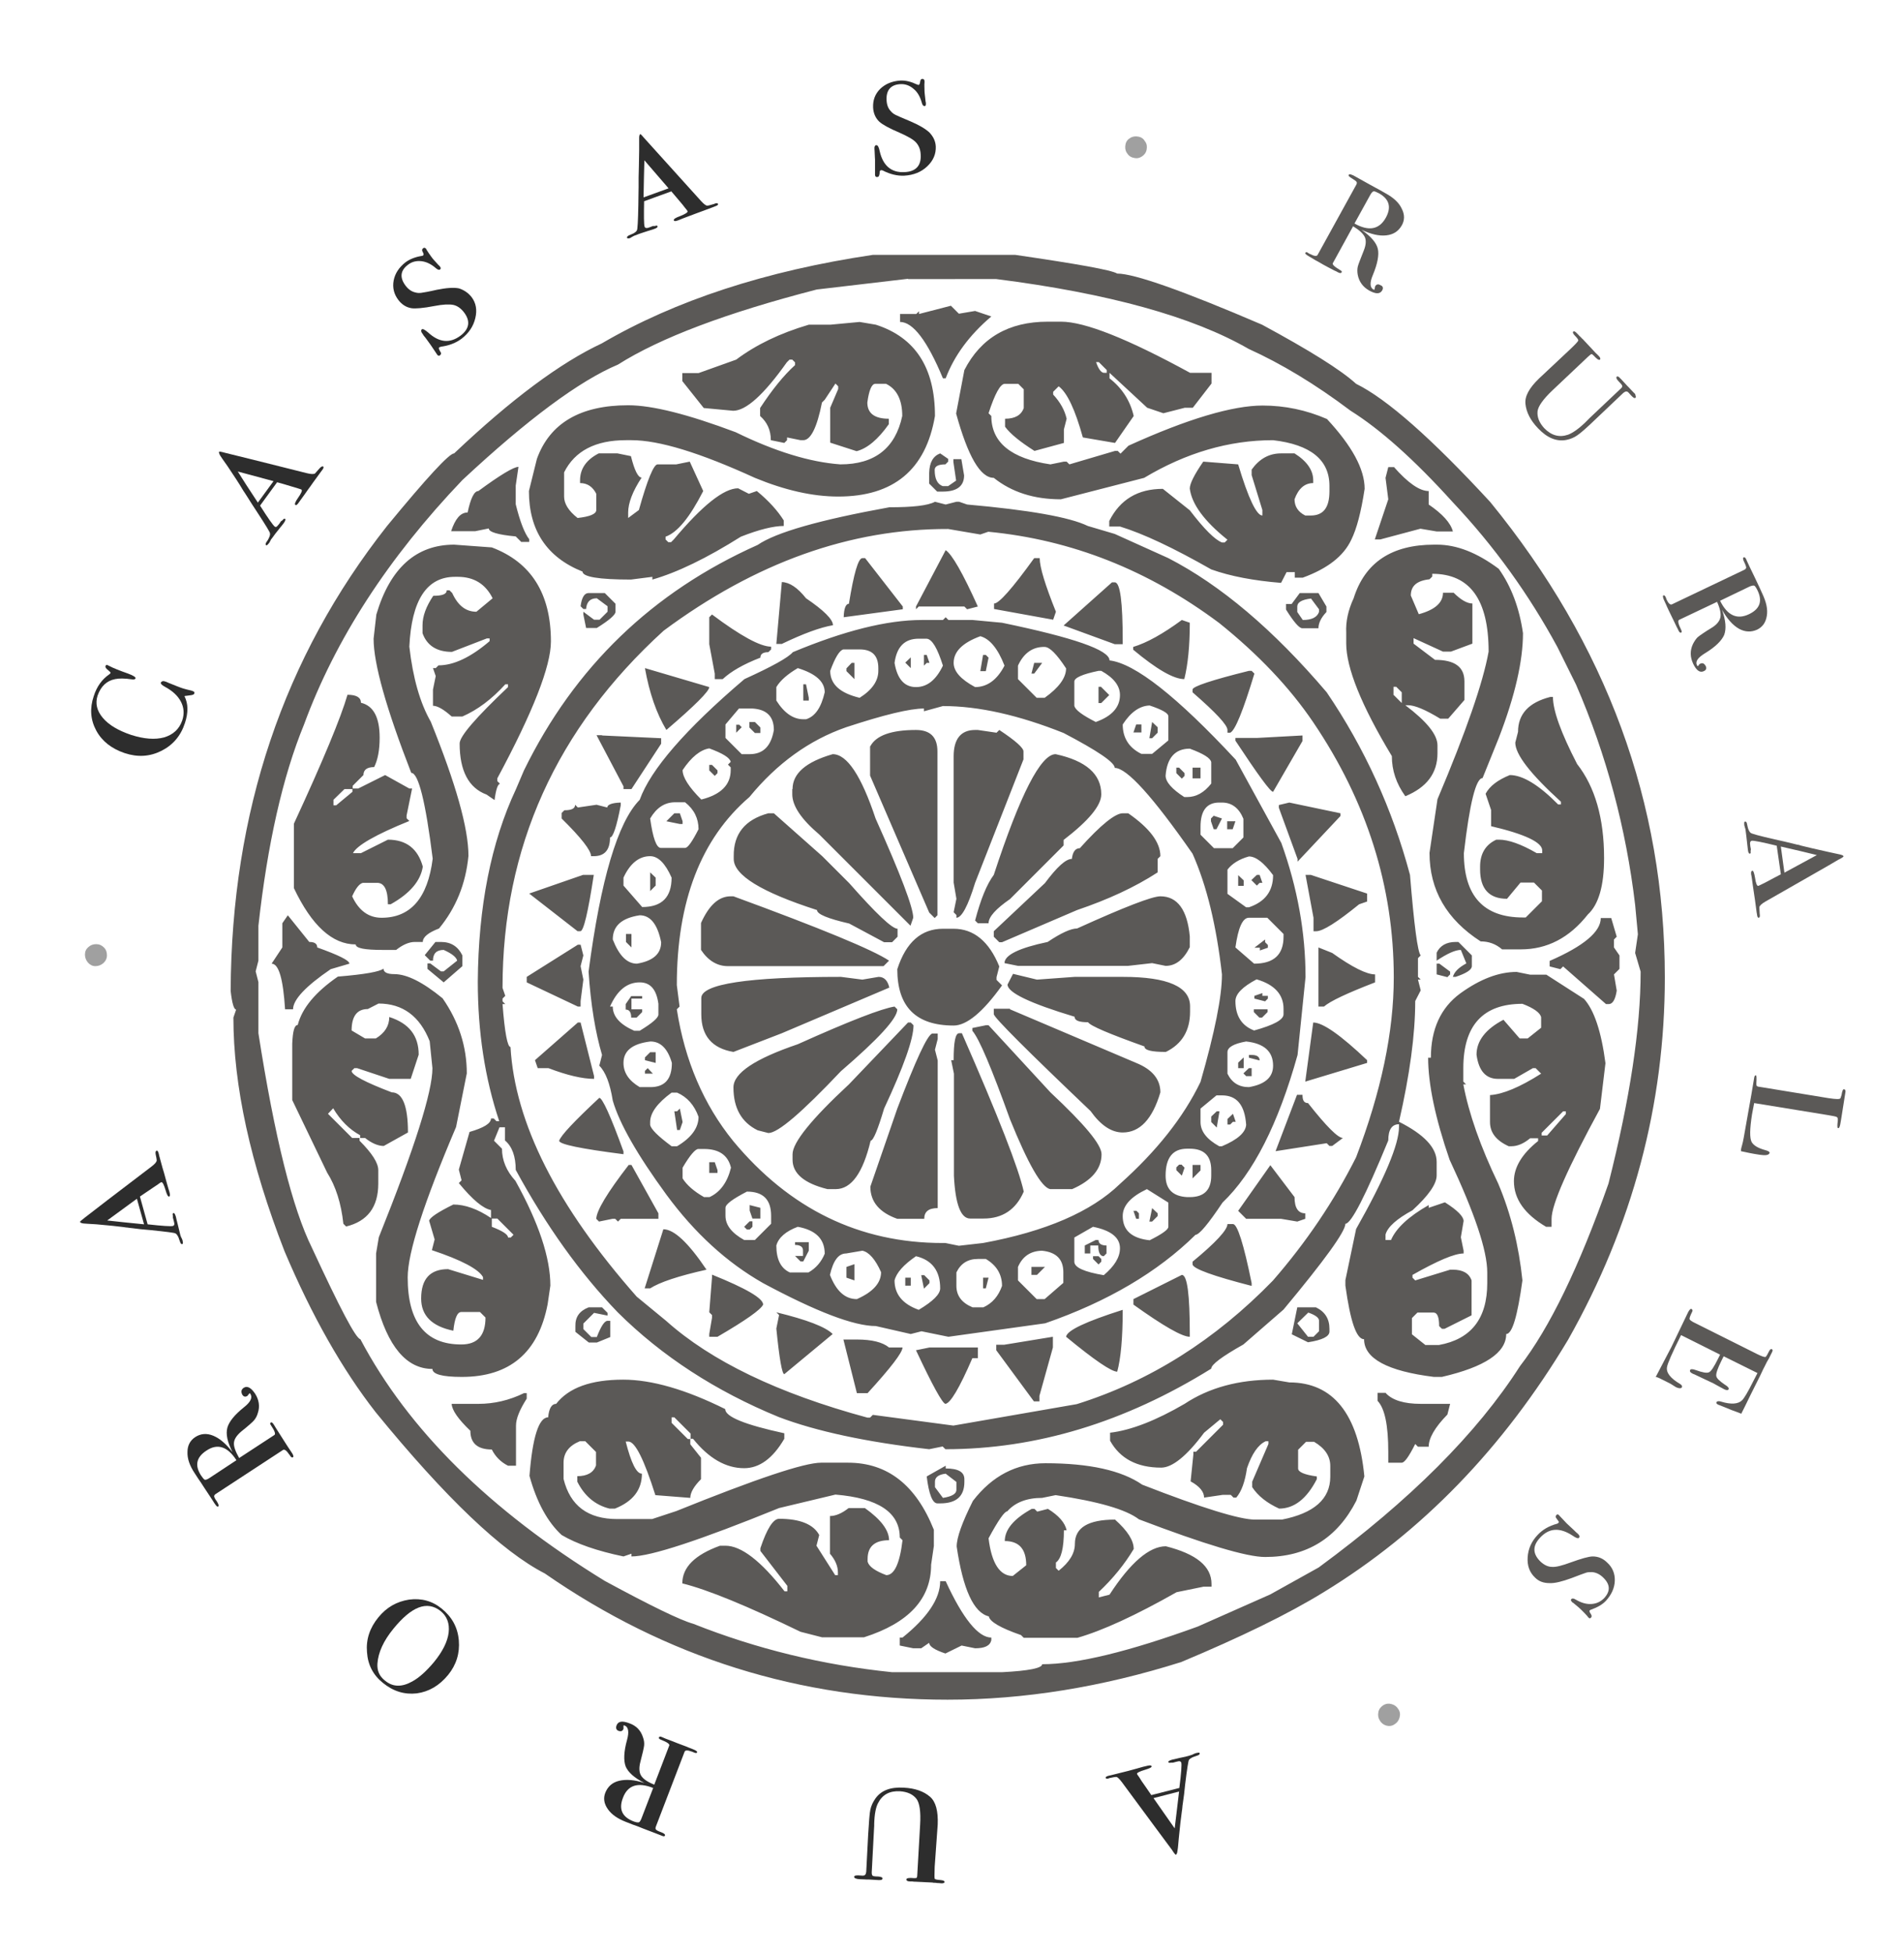 <?xml version="1.0" encoding="utf-8"?>
<!-- Generator: Adobe Illustrator 19.1.0, SVG Export Plug-In . SVG Version: 6.00 Build 0)  -->
<svg version="1.1" id="Capa_1" xmlns="http://www.w3.org/2000/svg" xmlns:xlink="http://www.w3.org/1999/xlink" x="0px" y="0px"
	 viewBox="0 0 692.6 710.3" style="enable-background:new 0 0 692.6 710.3;" xml:space="preserve">
<style type="text/css">
	.st0{fill:none;}
	.st1{fill:#5B5957;}
	.st2{fill:#A0A0A0;}
	.st3{fill:#2D2D2D;}
</style>
<g>
	<rect x="-135.4" y="92.6" class="st0" width="1000" height="479.4"/>
	<path class="st1" d="M140.8,191.3c14.5-17.6,22.6-26.4,24.4-26.4c20.8-19.7,38.7-33,53.7-40c26.7-15.6,59.6-26.4,98.6-32.2h51.8
		c22.6,3.3,35,5.5,37.1,6.8c6.2,0,23.8,6.2,52.7,18.6c17.2,9.3,28.6,16.4,34.2,21.5c11.2,5.5,27.5,19.9,48.8,43
		c42.3,51.8,63.5,109.4,63.5,172.9c0,46.2-11.7,90.2-35.2,131.8c-23.6,39.4-53.2,70-88.9,91.8c-13,8-30.3,16.4-51.8,25.4
		c-28.8,9.1-57.1,13.7-85,13.7c-53.6,0-102.4-15.3-146.5-45.9c-15.6-8-36.1-27.5-61.5-58.6c-12.2-15.6-23.3-35.2-33.2-58.6
		c-12.4-31.9-18.6-60.2-18.6-85l1-2.9c-0.8,0-1.5-2.3-2-6.8C84.2,295.4,103.1,239.1,140.8,191.3z M330.3,101.4l-33.2,3.9
		c-32.9,8.5-57,17.6-72.3,27.3c-14,5.9-32.9,19.9-56.6,42c-27,28.3-46.2,57.9-57.6,88.9c-7.8,19-13.3,43.5-16.6,73.2v12.7l-1,3.9
		l1,3.9v18.6c5.9,37.8,12.4,63.8,19.5,78.1c10.1,21.8,15.9,32.9,17.6,33.2c17.4,32.9,47,62.2,88.9,87.9
		c16.8,9.1,27.5,14.3,32.2,15.6c22.9,9.1,47,15,72.3,17.6h40c9.8-0.5,14.6-1.5,14.6-2.9c12.7,0,31.6-4.6,56.6-13.7l26.4-11.7
		l17.6-9.8c33.2-24.4,57.6-48.8,73.2-73.2c10.7-13.8,21.5-36,32.2-66.4c7.8-30.8,11.7-56.5,11.7-77.1l-2-6.8l1-6.8l-1-10.7
		c-3.3-27.8-10.4-54.5-21.5-80.1l-6.8-13.7c-10.3-19-22.9-36.6-38.1-52.7c-14-15.5-26.4-26.5-37.1-33.2c-13-9.8-25.4-17.2-37.1-22.5
		c-20.3-11.7-50.9-20.2-91.8-25.4H330.3z M112.5,342.6c2,0,2.9,0.7,2.9,2c7.8,2.8,11.7,4.7,11.7,5.9l-6.8,2
		c-9.1,6.2-13.7,11.1-13.7,14.6h-2.9c-0.7-11.1-2.3-16.6-4.9-16.6l3.9-5.9v-8.8l2-2.9L112.5,342.6z M187.7,287l2.9-6.8
		c18.4-37.6,46.7-64.9,85-82c6.7-4.6,22.6-9.1,47.9-13.7c8.5,0,14-0.6,16.6-2l3.9,1l3.9-1h1l2.9,1c22.6,2,37.3,4.6,43.9,7.8l9.8,2.9
		L425,203c19,9.8,38.2,26,57.6,48.8c13.8,20.3,23.9,42.5,30.3,66.4c1.5,18.4,2.8,28.2,3.9,29.3l-1,1v6.8l1,1h-1l1,3.9l-2,3.9
		c0,12.2-2,26.9-5.9,43.9c9.1,4.6,13.7,9.4,13.7,14.6v4.9c0,3.1-2.9,7.3-8.8,12.7c-5.7,3.1-9,6-9.8,8.8v2h2
		c1.8-4.2,6.3-8.5,13.7-12.7v1l5.9-2c4.6,2.9,6.8,5.2,6.8,6.8l-1,5.9l1,4.9v1c-3.3,0-9.4,2.6-18.6,7.8v1l1,1l12.7-3.9h1
		c3.6,0,5.9,1.3,6.8,3.9v12.7l-9.8,4.9h-1l-1-1c0-3.3-0.7-4.9-2-4.9h-5.9l-2,2v5.9l4.9,3.9h4.9c11.7-2.1,17.6-9.6,17.6-22.5v-3.9
		c0-8-4.6-21.6-13.7-41c-5.2-15.1-7.8-27.5-7.8-37.1h1c0-10.4,3.6-18.2,10.7-23.4c7.2-5.2,14-7.8,20.5-7.8l4.9,1h5.9l13.7,8.8
		c3.7,4.1,6.3,11.9,7.8,23.4l-2,16.6c-11.7,21.5-17.6,34.8-17.6,40v2.9h-2c-7.8-4.6-11.7-10.1-11.7-16.6c0-5,2.9-9.9,8.8-14.6v-1
		h-2.9c-2.4,2-4.7,2.9-6.8,2.9h-1c-4.6-2.1-6.8-5-6.8-8.8v-9.8c4.7-0.3,10.9-2.9,18.6-7.8l-2-2h-1l-6.8,3.9h-5.9
		c-4.4,0-7-2.9-7.8-8.8c0-5,3.3-9.3,9.8-12.7l5.9,6.8h2.9l4.9-3.9V370c-0.3-1.6-2.6-3.3-6.8-4.9c-14.3,0-21.5,7.8-21.5,23.4v4.9l1,1
		h-1c2,10.6,6.2,22.6,12.7,36.1c4.6,10.9,7.5,22.6,8.8,35.2c-1.8,13-3.7,19.5-5.9,19.5c0,6.8-7.8,12-23.4,15.6h-2.9
		c-16.9-2.1-25.4-6.7-25.4-13.7c-2.8,0-5-6.5-6.8-19.5v-2l3.9-18.6c10.4-18.4,15.6-30.8,15.6-37.1v-1c-2.6,0-3.9,2-3.9,5.9
		c-8.3,20.2-13.5,30.3-15.6,30.3c0,2.8-7.5,13.2-22.5,31.2l-14.6,12.7c-7.8,4.4-11.7,7.3-11.7,8.8c-31.4,19.5-63.6,29.3-96.7,29.3
		l-1-1l-4.9,1c-22.8-2.6-41-6.5-54.7-11.7c-22.9-9.4-42.5-22.1-58.6-38.1c-13.7-14.2-26-31.4-37.1-51.8c0-4.9-1.3-8.5-3.9-10.7V410
		h-2l-2,4.9l2.9,2.9c0,4.2,1.6,8.1,4.9,11.7c8.5,15.3,12.7,28,12.7,38.1l-1,6.8c-3.4,17.6-13.8,26.4-31.2,26.4
		c-7.2,0-10.7-1-10.7-2.9c-9.4,0-16.3-8.1-20.5-24.4v-17.6l1-5.9c13-32.4,19.5-52.9,19.5-61.5l-1-9.8c-3.6-9.1-9.8-13.7-18.6-13.7
		l-3.9,2c-3.9,0-5.9,2.6-5.9,7.8l4.9,2.9h3.9c3.3-2,4.9-4.6,4.9-7.8c7.2,2.3,10.7,6.8,10.7,13.7l-2.9,8.8h-7.8l-11.7-3.9h-1l-1,1
		c0,1.5,4.9,4.1,14.6,7.8c3.9,0,5.9,4.9,5.9,14.6l-8.8,4.9c-2.1,0-4.4-1-6.8-2.9h-2v1c4.6,4.6,6.8,8.1,6.8,10.7v4.9
		c0,8.5-3.9,13.7-11.7,15.6l-1-1c-0.8-7.5-2.8-13.7-5.9-18.6l-12.7-26.4v-20.5c0.2-4.6,0.8-6.8,2-6.8c1.6-6.2,6.5-12,14.6-17.6
		c9.8-0.8,15.3-1.8,16.6-2.9c0,1.3,1.3,2,3.9,2c4.6,0,10.4,2.9,17.6,8.8c5.9,8.5,8.8,17.6,8.8,27.3l-3.9,19.5
		c-11.7,27.5-17.6,45.7-17.6,54.7c0,16.3,6.5,24.4,19.5,24.4c5.9,0,8.8-3.3,8.8-9.8l-2-2h-6.8c-1.5,0-2.4,2.3-2.9,6.8
		c-7.8-1.6-11.7-5.5-11.7-11.7c0-7.2,3.3-10.7,9.8-10.7l12.7,3.9v-1c-1.6-2.9-7.8-6.2-18.6-9.8l1-3.9l-2-6.8
		c0.2-1.1,3.1-3.1,8.8-5.9c4.2,0,8.8,1.6,13.7,4.9v-2.9c-2.8-0.5-6.7-3.7-11.7-9.8l1-1l-1-3.9l3.9-13.7c5.2-1.5,7.8-3.1,7.8-4.9h1
		l1,1h1c-5.2-15.5-7.8-32.4-7.8-50.8C174,329.8,178.6,306.4,187.7,287z M136.9,223.5c5-16.9,14.5-25.4,28.3-25.4l13.7,1
		c14.3,5.4,21.5,16.8,21.5,34.2c0,9-6.5,25.6-19.5,49.8v1l1,1c-0.8,0-1.5,2-2,5.9l-2.9-2c-6.5-2.4-9.8-8.6-9.8-18.6
		c0-2.6,5.9-9.4,17.6-20.5v-1h-1c-4.9,5.4-10.1,9.3-15.6,11.7h-3.9c-2.9-2.6-5.2-3.9-6.8-3.9v-5.9l1-4.9l-1-2.9h1l1-1
		c5.5,0,11.7-2.9,18.6-8.8v-1h-1l-12.7,4.9c-5.5,0-9.1-2.3-10.7-6.8v-2.9c0-3.3,1.3-6.8,3.9-10.7c3.3,0,4.9-0.6,4.9-2h1l1,1
		c2.1,4.6,5,6.8,8.8,6.8l5.9-4.9c-2.6-5.2-6.8-7.8-12.7-7.8h-1c-10.3,0-15.8,8.5-16.6,25.4c1.3,11.4,3.9,20.5,7.8,27.3
		c9.1,22.5,13.7,38.7,13.7,48.8c-1,10.3-4.6,19-10.7,26.4c-3.9,1.5-5.9,3.1-5.9,4.9h-2.9c-2.1,0-4.4,1-6.8,2.9h-4.9
		c-6.5,0-9.8-0.6-9.8-2c-8.5,0-16-6.8-22.5-20.5v-23.4c10.6-22.9,17.1-38.6,19.5-46.9c3.3,0,4.9,1,4.9,2.9c4.6,1.1,6.8,5.4,6.8,12.7
		c0,4.6-0.7,8.1-2,10.7c-2.6,0-3.9,1-3.9,2.9l-3.9,3.9v1h2l9.8-4.9l8.8,4.9h1l-2,9.8v1l1,1c-12.4,5-19.2,9-20.5,11.7h2.9l9.8-4.9
		c6.7,0,10.9,3.3,12.7,9.8c-0.8,5.2-4.7,9.8-11.7,13.7h-1c0-5.2-1.3-7.8-3.9-7.8H132c-1.3,0.3-2.6,2-3.9,4.9c2.4,5.2,6,7.8,10.7,7.8
		c10.6,0,16.8-7.2,18.6-21.5c-2.6-20.8-5.2-31.2-7.8-31.2c-9.1-23.4-13.7-39.7-13.7-48.8L136.9,223.5z M119.3,405.1l8.8,8.8h2.9v-1
		c-3.9-2.1-7.2-5.4-9.8-9.8L119.3,405.1z M121.3,290.9v2h1l5.9-4.9v-1h-2.9L121.3,290.9z M158.4,342.6h2c3.6,0,6.2,1.6,7.8,4.9v3.9
		l-6.8,5.9l-5.9-4.9v-2h1l3.9,2.9h1l4.9-3.9c-0.3-1.3-2-2.6-4.9-3.9c-2.6,0-3.9,1.3-3.9,3.9h-1l-2-2L158.4,342.6z M170.1,186.4
		c1.1-5.2,2.4-7.8,3.9-7.8c8-5.9,12.9-8.8,14.6-8.8l-1,6.8v6.8c1.6,6.5,3.3,10.7,4.9,12.7v1h-2.9l-2-2c-6.5-0.6-9.8-1.6-9.8-2.9
		l-4.9,1h-8.8C165.6,188.7,167.5,186.4,170.1,186.4z M190.6,506.7h1v2c-2.6,4.1-3.9,7.3-3.9,9.8v14.6h-2.9c-2.6-1.3-4.6-3.3-5.9-5.9
		c-5.2,0-7.8-2.3-7.8-6.8c-4.4-4.2-6.7-7.5-6.8-9.8h9.8C179.7,510.6,185.3,509.3,190.6,506.7z M178.9,446.2c3.9,1.5,5.9,2.8,5.9,3.9
		h1l1-1l-5.9-5.9h-2V446.2z M241.4,229.4c-39.1,35.6-58.6,78.9-58.6,129.9l1,2.9l-1,1v1l1,1h-1c0.8,10.4,1.8,15.6,2.9,15.6
		c1.6,27.7,16.9,57.9,45.9,90.8l10.7,8.8c16.3,14.6,40.7,26.4,73.2,35.2h1l1-1l29.3,3.9l44.9-7.8c26.5-8.3,50.3-23.3,71.3-44.9
		c12.2-14,22.3-29,30.3-44.9c9.1-23.8,13.7-45.6,13.7-65.4c0-33-9.8-64-29.3-92.8c-8.6-12.7-20-24.7-34.2-36.1
		c-25.7-19.2-53.7-30.3-84-33.2l-2.9,1l-11.7-2C309.3,192.3,274.8,204.6,241.4,229.4z M210.2,343.6h1l1,3.9l-1,3.9l1,4.9l-1,7.8v2
		h-1l-18.6-8.8v-2L210.2,343.6z M312.7,117.1l5.9,1c14.3,4.6,21.5,15.6,21.5,33.2c-3.3,19.5-15,29.3-35.2,29.3
		c-9.3,0-19.4-2.3-30.3-6.8c-19.9-9.1-34.8-13.7-44.9-13.7h-2c-11.1,0-18.6,3.9-22.5,11.7v8.8c0,2.6,1.6,5.2,4.9,7.8
		c4.6-0.5,6.8-1.5,6.8-2.9v-5.9c-1.3-2.6-3.3-3.9-5.9-3.9v-1c0-4.2,2.3-7.5,6.8-9.8h6.8l4.9,1c1.3,5.2,2.6,7.8,3.9,7.8
		c-3.3,5-4.9,9.3-4.9,12.7v2l3.9-2.9c3.1-11.1,5.4-16.6,6.8-16.6h6.8l4.9-1l4.9,10.7c-4.9,9.6-9.4,15.1-13.7,16.6v1l1,1h1l1-1
		c10.4-12.4,18.2-18.6,23.4-18.6l3.9,2l2.9-1c4.4,3.6,7.6,7.2,9.8,10.7v2c-3.7,0-9,1.3-15.6,3.9c-12.4,7.8-23.1,13-32.2,15.6v-1
		l-7.8,1c-11.7,0-17.6-1-17.6-2.9c-13-5.2-19.5-15-19.5-29.3l2.9-11.7c4.7-13,15.8-19.5,33.2-19.5c8.8,0,21.8,3.3,39.1,9.8
		c14.3,7,27,10.9,38.1,11.7c12.5,0,20-5.9,22.5-17.6c0-5.9-2-9.8-5.9-11.7h-3.9c-1.3,0-2.3,2.3-2.9,6.8c0,3.9,2.6,5.9,7.8,5.9v2
		c-3.9,5.5-7.8,8.8-11.7,9.8L302,161v-12.7l2.9-6.8v-1l-1-1l-3.9,5.9l-1,1c-1.8,9.1-4.1,13.7-6.8,13.7h-1l-4.9-1v1l-1,1l-4.9-1
		c0-3.6-1.3-6.5-3.9-8.8v-2.9c4.4-6.7,8.6-11.9,12.7-15.6v-1l-1-1h-1l-1,1c-8.3,11.7-14.8,17.6-19.5,17.6l-10.7-1l-7.8-9.8v-2.9h5.9
		l13.7-4.9c7.2-5.4,15.9-9.6,26.4-12.7h7.8L312.7,117.1z M212.1,318.2h3.9c-2.1,13.7-3.7,20.5-4.9,20.5h-1l-17.6-13.7L212.1,318.2z
		 M199.4,515.5c0.3-3.3,1.3-4.9,2.9-4.9c4.6-5.9,12.7-8.8,24.4-8.8c10.4,0,22.8,3.6,37.1,10.7c0,2.8,7.2,5.7,21.5,8.8v2
		c-4.2,7.2-9.1,10.7-14.6,10.7c-6.7,0-12.9-3.6-18.6-10.7h-1v2l3.9,4.9v7.8c-2.6,2.6-3.9,4.9-3.9,6.8l-12.7-1
		c-4.1-12.9-7.3-19.4-9.8-19.5h-1c2,7.8,3.9,11.7,5.9,11.7c0,5.9-3.3,10.1-9.8,12.7h-2c-5.2-1.3-9.1-4.6-11.7-9.8v-2
		c3.6,0,5.9-1.3,6.8-3.9v-4.9l-3.9-3.9h-2c-3.9,1.6-5.9,4.2-5.9,7.8v5.9c2.4,9.8,8.9,14.6,19.5,14.6h12.7l8.8-2.9
		c29-11.7,46.5-17.6,52.7-17.6h9.8c14.3,0,24.7,8.1,31.2,24.4v5.9l-1,6.8c0,12.4-8.1,21.2-24.4,26.4H299l-7.8-2
		c-19.4-9.4-33.7-15.3-43-17.6c0-5.9,4.6-10.4,13.7-13.7h2c5.7,0,12.9,5.5,21.5,16.6h1v-2l-9.8-12.7v-1c2.4-7.2,4.7-10.7,6.8-10.7
		c7.6,0,12.5,2,14.6,5.9l-1,3.9l6.8,10.7h1v-1c0-2.3-1-4.6-2.9-6.8v-13.7c2.1,0,4.4-1,6.8-2.9h5.9c5.9,4.2,8.8,8.1,8.8,11.7
		c-5.2,0-7.8,2.3-7.8,6.8v1c0.5,1.8,2.8,3.4,6.8,4.9c2.9,0,4.9-4.2,5.9-12.7l-1-1c0-9.1-7.8-14.3-23.4-15.6l-20.5,4.9
		c-28.8,11.7-46.7,17.6-53.7,17.6v-1l-2.9,1c-9.6-2-17.1-4.6-22.5-7.8c-5-4.6-9-11.7-11.7-21.5C193.7,522.7,196,515.5,199.4,515.5z
		 M210.2,371.9h1l4.9,19.5v1c-4.2,0-9.8-1.3-16.6-3.9h-3.9l-1-2.9L210.2,371.9z M218,399.3c1.1,0,4.1,6.5,8.8,19.5v1
		c-15.6-2-23.4-3.6-23.4-4.9C204,413,208.9,407.8,218,399.3z M225.8,291.9v1c-1.5,7.8-2.8,11.7-3.9,11.7c0,4.6-2,6.8-5.9,6.8h-1
		c0-2.1-3.6-6.7-10.7-13.7v-2l1-1c2.6,0,3.9-0.6,3.9-2l1,1l6.8-1l3.9,1C220.9,292.7,222.5,292,225.8,291.9z M214.1,475.5h4.9l2,2v1
		l-4.9-1l-3.9,3.9v2l2.9,2.9h2c1.5-3.9,2.8-5.9,3.9-5.9h1v5.9l-4.9,2h-2.9l-4.9-3.9v-2C209.2,479,210.8,476.8,214.1,475.5z
		 M214.1,215.7h5.9l3.9,3.9v2.9c0,1.1-2.3,3.1-6.8,5.9h-3.9l-1-4.9v-1l3.9,2.9h2l2.9-2.9v-2l-3.9-2.9c-2.4,0-3.7,1.3-3.9,3.9h-1
		l-1-1C211.6,217.3,212.6,215.7,214.1,215.7z M343,225.5l1-1l1,1h8.8l10.7,1c26,5.4,39.1,9.9,39.1,13.7c9.3,1.1,24.6,13.2,45.9,36.1
		l16.6,30.3c5.9,16.4,8.8,32.7,8.8,48.8l-2.9,28.3c-7,25.1-16.1,43-27.3,53.7c-5.2,7.8-8.5,11.7-9.8,11.7
		c-13.7,13.5-31.9,24.3-54.7,32.2l-35.2,4.9l-9.8-2l-3.9,1l-12.7-2.9c-8,0-21.6-5.2-41-15.6c-13.2-7.5-24.9-18.2-35.2-32.2
		c-10.6-14.5-17.1-25.9-19.5-34.2c-1-6.2-2.6-10.4-4.9-12.7l1-3.9c-2.4-8.1-4.1-18.2-4.9-30.3c4.4-33.5,10.6-54.4,18.6-62.5
		c3.9-10.9,16.6-25.6,38.1-43.9c10.1-4.6,15.9-7.8,17.6-9.8c18.7-7.8,34.3-11.7,46.9-11.7H343z M219,267.5l21.5,1v2L229.7,287h-2.9
		v-1l-9.8-18.6H219z M228.7,423.7h1l9.8,17.6v2h-13.7l-1,1l-1-1h-1l-4.9,1l-1-1C217,440.3,220.9,433.8,228.7,423.7z M221.9,366.1h1
		c0,3.6,2.6,6.5,7.8,8.8h2c4.6-2.8,6.8-4.7,6.8-5.9v-3.9c-0.7-5.2-2.9-7.8-6.8-7.8C228.1,357.3,224.5,360.2,221.9,366.1z
		 M222.9,341.7c2.3,5.9,5.2,8.8,8.8,8.8c5.9-1,8.8-3.6,8.8-7.8c-1.3-6.5-3.9-9.8-7.8-9.8C226.1,333.9,222.9,336.8,222.9,341.7z
		 M226.8,319.2v2.9l6.8,7.8c7.2,0,10.7-3.6,10.7-10.7c-2.3-5.2-4.9-7.8-7.8-7.8C232.5,311.4,229.2,314,226.8,319.2z M226.8,386.6
		c0,3.6,2,6.5,5.9,8.8h3.9c5.2,0,7.8-2.9,7.8-8.8c-1.5-5.2-4.1-7.8-7.8-7.8C230,379.6,226.8,382.2,226.8,386.6z M229.7,339.7v4.9
		l-2-2v-2.9H229.7z M233.6,362.2v1h-3.9v3.9h3.9v1l-2,2h-2c0-2-0.7-2.9-2-2.9v-2l2-2.9H233.6z M258,249.9c0,1.5-5.2,6.7-15.6,15.6
		c-3.6-6-6.2-13.5-7.8-22.5L258,249.9z M236.5,382.7h2v3.9l-3.9-1v-1L236.5,382.7z M237.5,390.5h-2.9v-1l1-1L237.5,390.5z
		 M257,461.8c-10.3,2.3-17.1,4.6-20.5,6.8h-2l6.8-21.5C245.2,447.1,250.4,452,257,461.8z M236.5,297.7c1,7.2,2.3,10.7,3.9,10.7h8.8
		c1,0,2.6-2.3,4.9-6.8c0-3.9-1.6-7.2-4.9-9.8h-3.9C241.7,291.9,238.8,293.8,236.5,297.7z M238.5,319.2v2.9l-2,2v-6.8L238.5,319.2z
		 M236.5,408.1v1c0.2,1.5,2.8,4.1,7.8,7.8h2c5.2-3.1,7.8-6.7,7.8-10.7c-1.5-4.2-4.1-7.2-7.8-8.8h-2
		C239.1,401.2,236.5,404.8,236.5,408.1z M245.3,295.8h2l1,2.9v1h-1l-4.9-1L245.3,295.8z M244.3,517.5l5.9,5.9h1v-2l-5.9-5.9h-1
		V517.5z M246.3,404.2l1-1l1,4.9l-1,2.9h-1l-1-6.8H246.3z M336.1,258.7v-1c-5.2,0-14.6,2.3-28.3,6.8c-13.5,4.7-25.2,13.2-35.2,25.4
		c-17.6,15.1-26.4,37.9-26.4,68.4l1,7.8l-1,1c2.9,18.7,9.8,34.7,20.5,47.9c20.5,24.7,45.9,37.1,76.2,37.1h1l4.9,1l8.8-1
		c22.8-4.2,39.4-11.4,49.8-21.5c13.3-11.9,23.1-24.2,29.3-37.1c5.2-18.1,7.8-31.1,7.8-39.1c-2-17.6-5.5-32.2-10.7-43.9
		c-14.5-20.8-23.9-31.2-28.3-31.2c0-2-6.2-6.2-18.6-12.7c-16.3-6.5-30.9-9.8-43.9-9.8L336.1,258.7z M248.3,280.1
		c0,2.6,2.3,6.2,6.8,10.7c7.2-1.8,10.7-5.4,10.7-10.7v-1l-1-1l1-1c-0.3-1.5-2.9-3.1-7.8-4.9C254.8,272.7,251.5,275.3,248.3,280.1z
		 M248.3,424.7v3.9c1.5,2.4,4.1,4.7,7.8,6.8h2c3.9-1.8,6.5-5.4,7.8-10.7c-1.1-4.6-4.4-6.8-9.8-6.8h-2
		C253,417.8,251,420.1,248.3,424.7z M265.8,326h1c31.9,11.7,50.8,19.5,56.6,23.4l-2,2h-56.6c-3.9,0-7.2-2-9.8-5.9v-9.8
		C257.9,329.3,261.4,326,265.8,326z M305.9,355.3l7.8,1l5.9-1c2,0,3.3,1.3,3.9,3.9l-39.1,16.6l-17.6,6.8
		c-7.8-1.3-11.7-5.9-11.7-13.7v-5.9C255.1,357.9,272,355.3,305.9,355.3z M280.5,235.2v1l-1,1c-2,0-2.9,0.7-2.9,2
		c-6.2,2.4-10.7,5-13.7,7.8H260v-2l-2-10.7v-9.8l1-1C269.4,231.3,276.6,235.2,280.5,235.2z M259,278.2l2,2v1l-1,1l-2-2v-2H259z
		 M260,422.7l1,2.9v1H258v-3.9H260z M277.6,474.5c-0.8,1.8-6.3,5.7-16.6,11.7H258v-1l1-5.9v-1l-1-1l1-12.7v-1
		C271.4,468.6,277.6,472.2,277.6,474.5z M263.9,263.5v4.9l5.9,5.9h2.9c4.9,0,7.8-2.9,8.8-8.8c0-4.9-2.6-7.5-7.8-7.8h-4.9
		L263.9,263.5z M263.9,439.3v2.9c0,3.4,2.3,6.3,6.8,8.8h3.9l5.9-5.9v-2.9c0-5.9-2.9-8.8-8.8-8.8C266.5,436.1,263.9,438,263.9,439.3z
		 M279.5,295.8h2l17.6,15.6l9.8,9.8c9.8,11.1,15.6,16.6,17.6,16.6v2.9l-2,2h-2.9l-12.7-6.8c-7.8-1.8-11.7-3.4-11.7-4.9
		c-20.2-6.5-30.3-12.7-30.3-18.6v-1C266.8,303.3,271,298.1,279.5,295.8z M290.2,379.8c18.9-8.5,30.6-13,35.2-13.7l1,1
		c0,3.3-6.8,10.7-20.5,22.5c-14.2,15-22.9,22.5-26.4,22.5l-3.9-1c-5.9-2.9-8.8-8.1-8.8-15.6C266.8,390.3,274.6,385.1,290.2,379.8z
		 M268.8,263.5l1,1l-2,2v-2.9H268.8z M272.7,444.2h1v2l-1,1h-1l-1-1L272.7,444.2z M274.6,262.6l2,2v2h-2l-2-2v-2H274.6z
		 M276.6,439.3v3.9h-2.9l-1-2.9v-2L276.6,439.3z M293.2,217.6c6.5,4.4,9.8,7.7,9.8,9.8c-4.7,0.8-10.9,3.1-18.6,6.8h-2l2-22.5
		C287.2,211.8,290.1,213.7,293.2,217.6z M282.4,249.9v4.9c2.9,4.6,6.2,6.8,9.8,6.8h1c3.3-1,5.5-4.2,6.8-9.8c0-3.9-3.3-6.8-9.8-8.8
		C286.5,245.2,283.9,247.4,282.4,249.9z M282.4,453c0,5,1.6,8.3,4.9,9.8h6.8c2.8-1.6,4.7-3.9,5.9-6.8c0-5.4-3.3-8.6-9.8-9.8
		C285.9,447.8,283.2,450.1,282.4,453z M302.9,485.2l-17.6,14.6c-0.8,0-1.8-5.5-2.9-16.6l1-4.9l-1-1
		C293.5,480,300.3,482.6,302.9,485.2z M288.3,287c0-5.7,4.9-9.9,14.6-12.7c5.2,0,10.4,7.8,15.6,23.4c9.1,20.3,13.7,32.4,13.7,36.1
		l-1,2.9l-33.2-33.2c-6.5-5.5-9.8-10.4-9.8-14.6V287z M288.3,419.8c0-4.2,6.8-12.7,20.5-25.4l21.5-22.5h1l1,1
		c0,5-3.6,15.1-10.7,30.3c-2.3,7.7-3.9,11.6-4.9,11.7c-2.8,11.7-7,17.6-12.7,17.6H301c-8.5-2.1-12.7-5.7-12.7-10.7V419.8z
		 M294.2,452v2.9l-2,3.9h-1l-2-2h2.9v-2c0-1.3-1-2-2.9-2v-1H294.2z M293.2,248.9l1,4.9v1h-2v-5.9H293.2z M302,244
		c0,4.9,3.6,8.1,10.7,9.8c4.6-2.9,6.8-6.2,6.8-9.8v-1c0-4.6-2.3-6.8-6.8-6.8h-5.9C305.4,236.5,303.8,239.1,302,244z M307.8,455.9
		c-2.8,0-4.7,2.6-5.9,7.8c2.3,5.9,5.5,8.8,9.8,8.8c5.9-2.6,8.8-5.9,8.8-9.8c-2.1-4.7-4.4-7.3-6.8-7.8L307.8,455.9z M308.8,219.6
		c1.8-11.1,3.4-16.6,4.9-16.6h1l13.7,17.6v1l-21.5,2.9C307,221.2,307.7,219.6,308.8,219.6z M311.7,487.2c5.5,0,9.4,1,11.7,2.9h4.9
		c0,1.8-4.2,7.3-12.7,16.6h-3.9l-4.9-19.5H311.7z M309.8,241.1h1v5.9l-2.9-2.9v-1L309.8,241.1z M310.8,459.8v5.9l-2.9-1v-3.9
		L310.8,459.8z M316.6,271.4c2.1-3.9,7.6-5.9,16.6-5.9c5.2,0,7.8,2.6,7.8,7.8v59.6l-1,1l-2-2l-21.5-49.8V271.4z M326.4,403.2
		c6.7-17.6,10.9-26.7,12.7-27.3h2v2l-1,3.9l1,3.9v53.7c-3.3,0-4.9,1.3-4.9,3.9h-9.8c-6.5-2.3-9.8-6.2-9.8-11.7L326.4,403.2z
		 M325.4,241.1c1,5.9,3.6,8.8,7.8,8.8c4.1,0,7.3-2.6,9.8-7.8c-2-6.3-3.9-9.6-5.9-9.8h-2.9C329.1,232.3,326.2,235.2,325.4,241.1z
		 M325.4,465.7c0,5,2.9,8.6,8.8,10.7c5.2-3.1,7.8-5.7,7.8-7.8c0-6.3-2.9-10.3-8.8-11.7C328.7,460,326.1,462.9,325.4,465.7z
		 M343,337.8h3.9c7.3,0,12.9,4.6,16.6,13.7l-1,3.9v1l2,2c-7,9.8-12.9,14.6-17.6,14.6c-13.7,0-20.5-6.8-20.5-20.5
		C329.6,342.6,335.2,337.8,343,337.8z M345.9,111.2l2.9,2.9l5.9-1l5.9,2c-8,6.8-13.5,14.3-16.6,22.5h-1
		c-5.7-13.7-10.9-20.5-15.6-20.5v-2.9h5.9l1-1v1L345.9,111.2z M344,575.1c6.3,13.7,11.9,20.5,16.6,20.5v1c-0.5,2-2.4,2.9-5.9,2.9
		l-4.9-1l-5.9,2.9c-3.9-1.3-5.9-2.6-5.9-3.9l-2.9,2h-2.9l-4.9-1v-2.9h1c9.1-7.3,13.7-14.2,13.7-20.5H344z M331.3,239.1v3.9l-2-2
		L331.3,239.1z M331.3,464.7v2.9h-2v-2.9H331.3z M344,200.1c2.3,1.5,6.2,8.3,11.7,20.5l-3.9,1l-1-1h-16.6l-1,1v-1L344,200.1z
		 M338.1,490.1h17.6v3.9h-2c-4.7,10.9-8,16.4-9.8,16.6c-1.1-0.2-4.7-6.7-10.7-19.5L338.1,490.1z M336.1,463.7l2,2v1l-2,2l-1-4.9
		H336.1z M337.1,238.2l1,2.9h-1l-1,1v-3.9H337.1z M344,533.1v1c4.6,0,6.8,1.3,6.8,3.9v1c0,5.2-2.9,7.8-8.8,7.8h-1
		c-1.8,0-3.1-3.3-3.9-9.8L344,533.1z M342,164.9l2.9,2v1l-1,1c-2.6,0-3.9,0.7-3.9,2c0,3.3,1,5.2,2.9,5.9h2l2.9-2l-1-6.8v-1h2.9
		l1,5.9c0,3.9-2.6,5.9-7.8,5.9h-2l-2.9-2.9v-3.9C338.1,168.2,339.4,165.9,342,164.9z M340.1,538.9v2l2.9,3.9
		c3.3-0.5,4.9-1.5,4.9-2.9v-2.9L344,536C341.4,536.3,340.1,537.3,340.1,538.9z M346.9,385.6c0-6.5,0.6-9.8,2-9.8h1
		c13.2,30.1,20.7,49.3,22.5,57.6c-2.8,6.5-7.7,9.8-14.6,9.8h-4.9c-3.4,0-5.4-5.2-5.9-15.6v-37.1l-1-4.9H346.9z M346.9,241.1
		c0,3.1,2.6,6,7.8,8.8c4.4,0,8-2.6,10.7-7.8c-2.4-6.2-5.4-9.8-8.8-10.7C350.1,233.8,346.9,237,346.9,241.1z M354.7,265.5h1l6.8,1
		l1-1c5.9,3.9,8.8,6.5,8.8,7.8v2.9l-17.6,44.9c-2.6,8.5-4.9,12.7-6.8,12.7v-1l-1-1l1-4.9l-1-5.9v-45.9
		C346.9,268.8,349.5,265.5,354.7,265.5z M350.8,134.6c6-11.7,16.1-17.6,30.3-17.6h4.9c8.6,0,24.2,6.2,46.9,18.6h7.8v3.9l-6.8,8.8
		h-2.9l-7.8,2l-5.9-2l-13.7-12.7v2c4.6,3.6,7.5,8.1,8.8,13.7l-6.8,9.8l-11.7-2c-2.8-10.1-5.7-16.3-8.8-18.6l-2,2v1
		c2.6,2.8,4.2,5.7,4.9,8.8l-1,3.9v4.9l-10.7,2.9c-5.2-3.3-8.8-6.2-10.7-8.8v-2.9c3.6,0,5.9-1.3,6.8-3.9v-6.8l-2-2h-4.9
		c-1.6,0-3.6,3.6-5.9,10.7l1,1c0,9.6,7.2,15.5,21.5,17.6l4.9-1h1l1,1l16.6-4.9h1l1,1l2.9-2.9c21.6-9.8,37.9-14.6,48.8-14.6
		c8,0,15.8,1.6,23.4,4.9c9.1,9.8,13.7,18.2,13.7,25.4c-1.3,8.5-2.9,14.6-4.9,18.6c-2.8,5.9-8.6,10.4-17.6,13.7h-2.9v-2H468l-2,3.9
		c-9.9-0.8-18.4-2.4-25.4-4.9c-13.7-7.8-24.7-13-33.2-15.6h-3.9v-2c3.9-7.8,10.4-11.7,19.5-11.7l9.8,7.8c5.2,6.8,9.1,10.7,11.7,11.7
		h1l1-1c-8.5-6.8-13-13-13.7-18.6c0-1.8,1.6-5,4.9-9.8l12.7,1c3.7,12.4,6.7,18.6,8.8,18.6v-2l-3.9-12.7v-2c2.8-3.9,6.3-5.9,10.7-5.9
		h4.9c4.6,2.9,6.8,6.2,6.8,9.8v1c-3.1,0-5.4,2-6.8,5.9c0,2.6,1.3,4.6,3.9,5.9h2c4.6,0,6.8-2.9,6.8-8.8v-2c0-9.4-6.8-15-20.5-16.6
		c-16.1,0-31.7,4.6-46.9,13.7l-30.3,7.8c-9.8,0-17.9-2.6-24.4-7.8c-4.9,0-9.4-7.8-13.7-23.4L350.8,134.6z M347.9,462.8v4.9
		c0,3.6,2,6.2,5.9,7.8h3.9c3.3-1.5,5.5-4.1,6.8-7.8c0-4.2-2-7.5-5.9-9.8h-2.9C352.1,457.9,349.5,459.5,347.9,462.8z M430.9,510.6
		c8.9-5.9,19.7-8.8,32.2-8.8l5.9,1c15.9,0,25.1,11.4,27.3,34.2l-2.9,8.8c-7,13.7-18.1,20.5-33.2,20.5c-6.7,0-22-4.6-45.9-13.7
		c-4.7-3.6-14.8-6.5-30.3-8.8l-4.9,1c-5.5,0-9.8,1.6-12.7,4.9c-1,0-3.3,3.3-6.8,9.8c1.1,9.1,4.1,13.7,8.8,13.7l4.9-3.9
		c0-5.9-2.6-8.8-7.8-8.8c0-4.2,3.3-8.1,9.8-11.7h1l1,1l3.9-1c3.9,2.4,6.2,5,6.8,7.8h-1c0,6.5-1,10.4-2.9,11.7v2l1,1
		c3.9-3.1,5.9-6.3,5.9-9.8c0-5.9,4.9-8.8,14.6-8.8c4.6,4.1,6.8,7.6,6.8,10.7c-3.3,5.5-7.5,10.7-12.7,15.6v2l3.9-1
		c7.6-11.7,14.5-17.6,20.5-17.6c11.1,2.8,16.6,7.3,16.6,13.7v1h-2.9l-9.8,2c-15,8.5-27,14-36.1,16.6h-19.5l-1-1
		c-7.5-2.6-11.4-4.9-11.7-6.8c-5.5-1.3-9.4-9.8-11.7-25.4c0-3.3,2-8.8,5.9-16.6c7-9.1,15.8-13.7,26.4-13.7c15.9,0,27.7,2.6,35.2,7.8
		c21.8,8.5,35.5,12.7,41,12.7h9.8c11.7-2.3,17.6-7.5,17.6-15.6v-3.9c0-3.6-2-6.5-5.9-8.8h-2.9l-2.9,2.9v6.8c0,1.3,2.3,2.3,6.8,2.9v1
		c-3.7,7.2-8.3,10.7-13.7,10.7c-4.4-2-7.7-4.6-9.8-7.8v-2l5.9-13.7v-1h-1c-2.8,1.3-5,4.6-6.8,9.8c-0.7,4.9-2,8.5-3.9,10.7h-1l-1-1
		h-2.9l-6.8,1c0-2.1-1.6-4.1-4.9-5.9l1-9.8v-1h1l9.8-9.8v-1l-1-1l-5.9,4.9c-6.3,8.5-11.6,12.7-15.6,12.7c-8.8,0-15-3.3-18.6-9.8
		v-2.9C411.5,520.2,420.6,516.6,430.9,510.6z M358.6,372.9h1l22.5,24.4c12.4,11.6,18.6,19,18.6,22.5c0,5.4-3.6,9.6-10.7,12.7H382
		c-3.1-0.6-8-9.1-14.6-25.4c-6.7-18.6-11.2-29.3-13.7-32.2v-1L358.6,372.9z M361.5,318.2c9.6-29.3,17.1-43.9,22.5-43.9
		c11.1,2.4,16.6,7.3,16.6,14.6c0,4.1-4.6,9.6-13.7,16.6v2L367.4,327c-5.2,3.6-7.8,6.5-7.8,8.8h-3.9l-1-1
		C356.7,327.2,358.9,321.7,361.5,318.2z M358.6,238.2l1,1l-1,4.9h-2l1-5.9H358.6z M359.6,464.7l-1,3.9h-1v-3.9H359.6z M376.2,203h2
		c0,3.3,2,9.8,5.9,19.5l-1,2.9l-21.5-3.9v-2C363.3,219.6,368.2,214.1,376.2,203z M380.1,321.2c4.4-5.9,7.6-8.8,9.8-8.8
		c0.3-2.6,1.3-3.9,2.9-3.9c7.6-8.5,12.9-12.7,15.6-12.7h2c7.8,5.4,11.7,10.6,11.7,15.6l-1,1v4.9c-8.3,5.4-18.1,9.9-29.3,13.7
		l-27.3,11.7h-1l-2-2v-2L380.1,321.2z M367.4,367.1l45.9,19.5c5.9,2.4,8.8,6,8.8,10.7c-2.9,9.8-7.5,14.6-13.7,14.6
		c-4.1,0-8-2.6-11.7-7.8c-23.1-22-34.8-33.7-35.2-35.2v-2H367.4z M383,486.2v3.9l-4.9,17.6v2h-2l-13.7-18.6v-2h2.9L383,486.2z
		 M381.1,342.6c4.9-3.3,8.5-4.9,10.7-4.9c17.2-7.8,27.3-11.7,30.3-11.7c6.2,0,9.8,4.9,10.7,14.6v3.9c-2.3,4.6-5.2,6.8-8.8,6.8
		l-4.9-1l-8.8,1h-40l-4.9-1C365.4,347.4,370.6,344.8,381.1,342.6z M377.2,356.3l13.7-1h17.6c16.3,0,24.4,3.6,24.4,10.7v2
		c0,6.8-2.9,11.7-8.8,14.6c-5.2,0-7.8-0.6-7.8-2c-12.9-4.6-19.7-7.5-20.5-8.8c-3.3,0-4.9-0.6-4.9-2c-16.3-4.9-24.4-8.8-24.4-11.7
		l2-3.9L377.2,356.3z M370.3,242.1v4.9l6.8,6.8h2.9c5.2-3.7,7.8-7.3,7.8-10.7c-3.4-5.2-6-7.8-7.8-7.8
		C375.7,235.2,372.4,237.5,370.3,242.1z M370.3,460.8v4.9l6.8,6.8h2.9l6.8-5.9v-3.9c0-4.7-2.6-7.3-7.8-7.8
		C374.9,455,372,456.9,370.3,460.8z M379.1,241.1l-2.9,3.9h-1l1-3.9H379.1z M380.1,460.8l-2.9,2.9h-2v-2.9H380.1z M404.5,211.8h1
		c2,0,2.9,7.2,2.9,21.5v1h-2.9l-18.6-6.8L404.5,211.8z M408.4,476.4c0,10.3-0.7,17.7-2,22.5c-2.1,0-8.3-4.2-18.6-12.7
		C388.1,483.9,394.9,480.7,408.4,476.4z M390.8,247.9v8.8c0.3,1.5,2.9,3.4,7.8,5.9c5.9-2.1,8.8-5.4,8.8-9.8c0-3.4-2.3-6.3-6.8-8.8
		h-1C393.8,245.2,390.8,246.5,390.8,247.9z M390.8,450.1v8.8c0,2.1,3.6,3.7,10.7,4.9c3.9-3.3,5.9-6.5,5.9-9.8c0-3.9-3.3-6.5-9.8-7.8
		L390.8,450.1z M398.6,451h1c0,1.3,1,2,2.9,2v2.9l-1,1c-1.3,0-2-1.3-2-3.9h-2.9v2.9h-2V453L398.6,451z M399.6,456.9l1,1v1l-1,1l-2-2
		v-1H399.6z M401.6,135.6h1v-1l-2.9-2.9h-1C399.6,134.3,400.6,135.6,401.6,135.6z M400.6,249.9l2.9,2.9l-2.9,2.9h-1v-5.9H400.6z
		 M408.4,263.5c0,4.9,2.3,8.5,6.8,10.7h3.9l5.9-4.9v-8.8c0-1.1-2.3-2.4-6.8-3.9C414.6,256.7,411.3,259,408.4,263.5z M408.4,442.3
		c0,5.2,3.3,8.1,9.8,8.8c4.6-2.3,6.8-3.9,6.8-4.9v-8.8l-7.8-4.9C411.3,435.3,408.4,438.5,408.4,442.3z M429.9,225.5l2.9,1
		c0,8.5-0.7,15.3-2,20.5c-3.9,0-10.1-3.6-18.6-10.7v-1C417.2,233.8,423.1,230.5,429.9,225.5z M415.2,263.5v2.9h-2.9l1-2.9H415.2z
		 M413.3,440.3l1,1v2h-1l-1-2.9H413.3z M429.9,463.7c2,0,2.9,7.2,2.9,21.5v1c-2.8,0-9.6-3.9-20.5-11.7v-2L429.9,463.7z M421.1,264.5
		v2l-2,2h-1l1-5.9L421.1,264.5z M421.1,441.3v1l-2,2h-1l1-4.9L421.1,441.3z M424,282.1c0,2.3,2.3,4.9,6.8,7.8h1
		c3.3,0,6.2-1.6,8.8-4.9v-7.8c-0.3-1.5-2.9-3.1-7.8-4.9C427.5,272.3,424.5,275.6,424,282.1z M424,427.6c0,4.9,2.6,7.5,7.8,7.8h1
		c5.2,0,7.8-2.6,7.8-7.8v-2c0-5.2-2.6-7.8-7.8-7.8h-1C426.6,417.8,424,421.1,424,427.6z M428.9,279.2l2,2v1l-1,1l-2-2v-2H428.9z
		 M429.9,423.7l1,1l-1,2.9l-2-2v-1l1-1H429.9z M454.3,244h1l1,1c-4.1,13.5-7,20.7-8.8,21.5h-1v-1c0-1.8-4.2-6.3-12.7-13.7v-1
		C433.8,249.7,440.6,247.4,454.3,244z M436.7,279.2v3.9h-2.9v-3.9H436.7z M436.7,423.7v2l-2.9,2.9v-4.9H436.7z M448.5,445.2
		c1.6,0,3.9,7.2,6.8,21.5v1c-14-3.6-21.2-6.2-21.5-7.8v-1c8.5-7,12.7-11.6,12.7-13.7H448.5z M436.7,300.7v2.9l4.9,4.9h6.8l3.9-3.9
		v-6.8c-1.6-3.9-4.2-5.9-7.8-5.9h-1C439,291.9,436.7,294.8,436.7,300.7z M436.7,403.2v4.9c0,3.4,2.3,6.3,6.8,8.8h1
		c5.7-2.4,8.6-5,8.8-7.8c-0.5-7.2-3.4-10.7-8.8-10.7h-2L436.7,403.2z M444.5,297.7l-2,3.9h-1l-1-2.9v-1l1-1L444.5,297.7z
		 M442.6,404.2h1l-1,5.9l-2-2v-2L442.6,404.2z M449.4,298.7l-1,2.9h-2v-2.9H449.4z M446.5,316.3v8.8l6.8,4.9h1
		c5.9-2,8.8-5.9,8.8-11.7c-3.4-4.6-6.3-6.8-8.8-6.8C450.7,312.5,448.1,314.2,446.5,316.3z M446.5,382.7v7.8c1.6,3.3,4.2,4.9,7.8,4.9
		c5.9-1,8.8-3.6,8.8-7.8c0-5.2-3.3-8.1-9.8-8.8C448.8,379.6,446.5,380.9,446.5,382.7z M448.5,405.1l1,2.9h-1l-1,1h-1v-2L448.5,405.1
		z M473.8,267.5v2L463.1,288c-1,0-5.5-6.2-13.7-18.6v-1h7.8L473.8,267.5z M449.4,344.6l6.8,5.9c7.2,0,10.7-3.3,10.7-9.8v-1l-5.9-5.9
		h-6.8C452,333.9,450.4,337.4,449.4,344.6z M449.4,364.1c0,5.4,2.3,9,6.8,10.7c7.2-2,10.7-3.9,10.7-5.9v-2c0-5.2-3.3-8.8-9.8-10.7
		C452,358.9,449.4,361.5,449.4,364.1z M452.4,320.2v2h-2v-3.9L452.4,320.2z M452.4,384.6v3.9h-2v-2L452.4,384.6z M470.9,435.4
		c0,3.9,1.3,5.9,3.9,5.9v2l-2.9,1l-5.9-1h-12.7l-2.9-2.9l11.7-16.6L470.9,435.4z M454.3,388.5h1v2.9h-2l-1-1L454.3,388.5z
		 M455.3,383.7c2,0,2.9,0.7,2.9,2l-3.9-1v-1H455.3z M457.2,318.2h1l1,2.9h-1l-1,1l-2-2L457.2,318.2z M460.2,341.7v1l1,1v1l-2.9,1v-1
		h-2L460.2,341.7z M459.2,361.2v1h2v1l-1,1l-3.9-1v-1L459.2,361.2z M461.1,367.1v1l-2,2h-1l-2-2v-1H461.1z M473.8,398.3
		c0,2,0.6,2.9,2,2.9c6.7,8.5,10.9,12.7,12.7,12.7l-3.9,2.9h-1l-1-1l-18.6,2.9l7.8-20.5H473.8z M469,291.9l18.6,3.9v1l-15.6,16.6v-1
		l-6.8-18.6v-1L469,291.9z M469.9,219.6l2.9-3.9h6.8l2.9,4.9v2c-2,2.1-2.9,4.1-2.9,5.9h-5.9c-1.1,0-3.1-2.3-5.9-6.8v-2H469.9z
		 M478.7,475.5c3.3,1.6,4.9,4.2,4.9,7.8v1c0,1.8-2.6,3.1-7.8,3.9l-5.9-2.9l2-9.8H478.7z M471.9,220.6v2l2,2.9c3.3,0,5.2-1,5.9-2.9
		v-1l-2.9-3.9C473.5,218.1,471.9,219.1,471.9,220.6z M471.9,481.3l3.9,4.9h2l2-2v-3.9c0-1-1.3-2-3.9-2.9L471.9,481.3z M476.8,318.2
		l20.5,6.8v2.9l-2.9,1c-8,6.5-13.2,9.8-15.6,9.8h-1v-4.9l-2.9-15.6H476.8z M497.3,385.6v1l-22.5,6.8l2.9-21.5
		C481.2,371.9,487.7,376.5,497.3,385.6z M484.6,346.6c7.3,5.2,12.5,7.8,15.6,7.8v2.9c-10.1,3.9-16.3,6.8-18.6,8.8h-2v-21.5
		L484.6,346.6z M492.4,217.6c4.1-13,13.8-19.5,29.3-19.5h1c7.2,0,14.6,2.9,22.5,8.8c4.6,6.5,7.5,14.3,8.8,23.4
		c0,10.1-2.9,22.8-8.8,38.1l-5.9,14.6c-2.4,0-4.7,9.1-6.8,27.3c0,15.6,7.2,23.4,21.5,23.4h1l5.9-5.9v-3.9l-2.9-2.9h-4.9l-4.9,5.9
		c-6.5,0-9.8-3.6-9.8-10.7v-1c0-4.7,2-8,5.9-9.8h1c3.4,0,8,1.6,13.7,4.9h2v-1c0-2.9-6.2-5.9-18.6-8.8v-5.9l-2-5.9
		c1.5-2.8,4.4-5,8.8-6.8c4.7,0,10.6,3.6,17.6,10.7h1v-1c-11.1-10.1-16.6-17.2-16.6-21.5l1-3.9c0-6.5,3.9-10.7,11.7-12.7h1
		c0,4.9,2.9,13,8.8,24.4c6.5,8.3,9.8,19.7,9.8,34.2c0,10.1-2,16.9-5.9,20.5c-6.7,8.5-14.8,12.7-24.4,12.7h-6.8
		c-2.3-2-4.9-2.9-7.8-2.9c-12.4-8-18.6-18.7-18.6-32.2l2.9-19.5c10.4-24.6,16.6-42.5,18.6-53.7c0-18.9-6.8-28.3-20.5-28.3v1l-1,1
		c-4.6,0.5-6.8,2.4-6.8,5.9l2.9,6.8c5.9-1.6,8.8-4.2,8.8-7.8h3.9c2.6,2.6,4.9,3.9,6.8,3.9v14.6l-7.8,2.9h-2.9l-10.7-4.9v2l7.8,5.9
		c7.2,0,10.7,2.6,10.7,7.8v6.8l-5.9,6.8h-2.9c-5.4-3.3-9.3-4.9-11.7-4.9h-1c7.8,5.9,11.7,10.7,11.7,14.6v2.9
		c0,7.2-3.9,12.4-11.7,15.6c-3.3-4.6-4.9-9.4-4.9-14.6c-11.1-18.4-16.6-32.1-16.6-41v-3.9C489.5,226.1,490.4,221.9,492.4,217.6z
		 M507,169.8c5.2,5.9,9.4,8.8,12.7,8.8v4.9c5,3.4,8,6.7,8.8,9.8h-5.9l-5.9-1l-14.6,3.9h-2l4.9-14.6l-1-7.8l1-3.9H507z M504.1,506.7
		c2.4,2.6,6.7,3.9,12.7,3.9h10.7l-1,3.9c-4.6,4.7-6.8,8.6-6.8,11.7h-3.9l-1-1c-2.3,4.6-3.9,6.8-4.9,6.8h-4.9v-3.9
		c0-9.8-1.3-15.9-3.9-18.6v-2.9H504.1z M507,252.8l2.9,2.9v-3.9l-2-2h-1V252.8z M529.5,342.6h1l4.9,4.9v3.9c0,1.3-2,2.6-5.9,3.9h-1
		c0.5-1.8,2.1-3.4,4.9-4.9l-2-4.9c-2,0-4.9,1.3-8.8,3.9v-2.9C523.8,344,526.1,342.6,529.5,342.6z M523.6,350.5l3.9,2.9v1l-1,1
		l-3.9-1v-3.9H523.6z M560.8,412v1h2l6.8-7.8v-1h-1L560.8,412z M586.1,333.9l2,6.8l-1,1v2.9l2,2.9v4.9l-2,2l1,5.9
		c-0.5,3.3-1.5,4.9-2.9,4.9h-1l-15.6-13.7l-1,1l-3.9-1v-2c12.4-5.4,18.6-10.6,18.6-15.6H586.1z"/>
</g>
<g>
	<circle class="st0" cx="345.6" cy="357" r="294.1"/>
	<path class="st2" d="M35,343.4c1.1,0,2,0.4,2.8,1.2c0.8,0.8,1.1,1.7,1.1,2.9c0,1.1-0.5,2.1-1.3,2.8c-0.8,0.7-1.8,1.1-2.9,1.1
		c-1.1,0-2-0.5-2.7-1.3c-0.7-0.8-1.1-1.8-1.1-2.9c0-1.1,0.4-2,1.2-2.7C33,343.7,33.9,343.4,35,343.4z"/>
	<path class="st3" d="M60.2,247.9c0.1,0,0.5,0.2,1.2,0.5c2.5,1,4.2,1.7,5.2,2c0.7,0.2,1.7,0.5,3.1,0.8l0.5,0.2
		c0.5,0.2,0.6,0.4,0.5,0.8c-0.1,0.4-0.6,0.6-1.6,0.7l-1.5,0.2c-0.1,0-0.3,0-0.5,0.1c1.4,2.8,1.4,6,0.2,9.7
		c-1.5,4.7-4.4,8.1-8.6,10.2c-4.2,2.1-8.6,2.4-13.4,0.8c-4.7-1.6-8.2-4.3-10.3-8.2c-2.1-3.9-2.4-8.1-0.9-12.5c1.1-3.5,3-6.1,5.6-7.9
		c0.2-0.1,0.4-0.3,0.5-0.5c0.1-0.2-0.2-0.5-0.7-0.9c-0.9-0.7-1.3-1.2-1.1-1.7c0.1-0.3,0.3-0.4,0.7-0.3c0,0,0.2,0.1,0.6,0.3
		c1.5,0.8,3.8,1.7,6.9,2.8c1.9,0.7,2.8,1.3,2.7,1.7c-0.1,0.4-0.6,0.5-1.3,0.4c-2.7-0.4-4.7-0.4-6.1-0.1c-3.1,0.6-5.2,2.6-6.4,6
		c-0.9,2.8-0.3,5.5,1.9,8.1c2.2,2.6,5.6,4.6,10.3,6.2c4.7,1.5,8.7,1.8,12,0.9c3.3-1,5.5-3,6.6-6.2c0.8-2.4,0.6-4.7-0.5-6.8
		c-1.1-2.1-3-3.9-5.8-5.4c-1.1-0.6-1.6-1.1-1.5-1.5C58.8,247.7,59.4,247.6,60.2,247.9z"/>
	<path class="st3" d="M117.6,169.7c0.2,0.2,0.1,0.7-0.5,1.4l-0.3,0.4l-2.7,3.7l-1.2,1.7c-0.5,0.7-1.2,1.6-2,2.8l-1.3,1.8l-0.8,1.1
		l-0.2,0.3c-0.5,0.7-0.9,1-1.2,0.7c-0.3-0.2,0-1.1,1-2.5c1.2-1.7,1.6-2.7,1.3-3c-0.1-0.1-0.5-0.2-1.4-0.5c-0.4-0.1-2-0.6-5-1.5
		l-2.5-0.7l-6.2,8.5c2.9,4.6,4.7,7.1,5.3,7.6c0.4,0.3,0.7,0.2,1.1-0.3l0.6-0.7l0.6-0.9l0.6-0.4c0.3-0.5,0.6-0.6,0.9-0.5
		c0.3,0.2,0.1,0.7-0.5,1.6c-0.1,0.1-0.6,0.8-1.6,2c-1,1.2-1.9,2.4-2.6,3.4l-0.4,0.5l-0.3,0.6l-0.4,0.7l-0.1,0.1
		c-0.5,0.6-0.8,0.9-1,0.7c-0.3-0.2-0.2-0.6,0.1-1.1c0.5-0.7,0.8-1.2,0.9-1.5c0.4-0.8,0.5-1.3,0.4-1.7c0.1-0.3-1.5-2.9-4.7-7.8
		c-1.3-2-2.5-3.8-3.6-5.6c-0.4-0.6-0.7-1.1-0.9-1.4c-0.2-0.3-0.5-0.7-0.9-1.4c-1.1-1.9-2.9-4.6-5.3-8.2l-1.9-2.7l-0.8-1.2
		c-0.4-0.7-0.5-1.1-0.4-1.4c0.1-0.1,0.8,0,2.2,0.4c3.8,0.9,13.7,3.4,29.7,7.4c1.6,0.4,2.6,0.4,3,0.1c0.1-0.1,0.6-0.7,1.6-1.8
		C116.8,169.7,117.3,169.5,117.6,169.7z M99.5,175l-13-3.5c1.7,2.7,4.1,6.5,7.3,11.3L99.5,175z"/>
	<path class="st3" d="M171.5,108c1.7,2.2,2.1,4.8,1.4,7.7c-0.7,3-2.4,5.5-5,7.5c-2,1.5-4.5,2.5-7.5,2.9c-0.3,0.1-0.5,0.2-0.6,0.2
		c-0.2,0.2-0.2,0.5,0,0.9c0.2,0.4,0.4,0.8,0.6,1.1c0.1,0.3,0,0.6-0.3,0.9c-0.4,0.3-0.7,0.2-1-0.1c-0.1-0.1-0.5-0.7-1.2-1.8
		c-0.8-1.2-1.4-2.1-2-2.9c-0.3-0.4-0.6-0.8-1.1-1.5c-0.5-0.6-0.9-1.1-1.1-1.5c-0.6-0.7-0.6-1.3-0.3-1.6c0.4-0.3,1.1,0.1,2.3,1.1
		c4,3.7,7.9,4.1,11.8,1.2c3.3-2.5,3.7-5.4,1.2-8.6c-1.1-1.4-2.4-2.3-3.8-2.6c-1.5-0.3-3.8-0.2-6.9,0.4c-4.1,0.8-6.9,1-8.3,0.8
		c-1.9-0.3-3.5-1.3-4.8-3c-1.6-2.1-2.2-4.5-1.7-7.1c0.5-2.6,2-4.8,4.3-6.6c1.5-1.1,3.4-1.9,5.8-2.3c0.3,0,0.5-0.1,0.6-0.2
		c0.3-0.2,0.2-0.6-0.1-1.2c-0.4-0.6-0.3-1.1,0.1-1.4c0.4-0.3,0.7-0.2,1,0.1c0.1,0.1,0.2,0.2,0.3,0.5c0.4,0.7,1,1.5,1.7,2.5
		c0.4,0.6,1.3,1.6,2.6,3c0.2,0.1,0.3,0.3,0.5,0.5c0.4,0.5,0.4,0.8,0.1,1.1c-0.4,0.3-0.9,0.1-1.6-0.5c-1.6-1.4-3.4-2.3-5.2-2.5
		c-1.9-0.2-3.5,0.2-4.9,1.3c-2.8,2.1-3.1,4.7-0.8,7.7c1,1.3,2.2,2.1,3.6,2.4c0.7,0.2,1.5,0.2,2.1,0.1c0.7-0.1,2.6-0.4,5.6-1.1
		c3.5-0.7,6.2-0.9,8.1-0.5C168.8,105.5,170.3,106.5,171.5,108z"/>
	<path class="st3" d="M261.2,74.2c0.1,0.3-0.3,0.6-1.2,0.9l-0.5,0.2l-4.3,1.6l-1.9,0.7c-0.8,0.3-1.9,0.7-3.2,1.2l-2.1,0.8l-1.2,0.5
		l-0.3,0.1c-0.8,0.3-1.3,0.3-1.4-0.1c-0.1-0.4,0.6-0.9,2.3-1.5c2-0.8,2.9-1.4,2.7-1.8c0-0.1-0.3-0.5-0.9-1.2c-0.2-0.3-1.3-1.7-3.3-4
		l-1.7-2l-9.9,3.6c-0.1,5.4-0.1,8.5,0.2,9.3c0.2,0.4,0.5,0.5,1.1,0.4l0.9-0.3l1-0.4l0.7,0c0.6-0.2,0.9-0.2,1,0.1
		c0.1,0.3-0.3,0.7-1.3,1c-0.1,0.1-1,0.3-2.5,0.8c-1.5,0.5-2.9,0.9-4,1.4l-0.6,0.2l-0.6,0.3l-0.7,0.4l-0.1,0.1
		c-0.7,0.3-1.2,0.3-1.3,0c-0.1-0.3,0.1-0.6,0.7-0.9c0.8-0.3,1.3-0.6,1.6-0.7c0.7-0.4,1.2-0.8,1.3-1.2c0.2-0.2,0.4-3.3,0.5-9.1
		c0-2.4,0.1-4.6,0.1-6.6c0-0.7,0-1.3,0-1.7c0-0.4,0-0.9,0-1.7c0.1-2.2,0.1-5.4,0.2-9.8l0-3.3l0-1.4c0-0.8,0.2-1.2,0.4-1.3
		c0.1-0.1,0.7,0.5,1.6,1.6c2.6,2.9,9.4,10.4,20.5,22.7c1.1,1.2,1.9,1.8,2.4,1.7c0.2,0,0.9-0.2,2.3-0.6
		C260.5,73.8,261,73.8,261.2,74.2z M243.2,68.5l-8.8-10.2c-0.1,3.2-0.2,7.7-0.3,13.5L243.2,68.5z"/>
	<path class="st3" d="M340.4,53.3c0.1,2.7-0.9,5.1-3.1,7.2c-2.2,2.1-5,3.2-8.4,3.4c-2.5,0.1-5.1-0.5-7.8-1.9
		c-0.3-0.1-0.5-0.1-0.6-0.1c-0.3,0-0.5,0.3-0.5,0.7c0,0.5-0.1,0.9-0.2,1.2c-0.1,0.4-0.3,0.5-0.7,0.6c-0.5,0-0.7-0.2-0.8-0.7
		c0-0.1,0-0.8,0-2.2c0-1.4,0-2.6,0-3.5c0-0.4-0.1-1.1-0.1-1.9s-0.1-1.4-0.1-1.9c-0.1-0.9,0.2-1.4,0.7-1.4c0.5,0,0.9,0.7,1.2,2.2
		c1.2,5.3,4.3,7.9,9.1,7.6c4.1-0.2,6.1-2.4,5.8-6.5c-0.1-1.8-0.7-3.2-1.7-4.3c-1-1.1-3-2.2-5.9-3.5c-3.8-1.6-6.3-3-7.4-4
		c-1.4-1.3-2.2-3.1-2.3-5.2c-0.1-2.7,0.7-4.9,2.6-6.8c1.9-1.8,4.3-2.8,7.3-3c1.9-0.1,3.9,0.4,6,1.4c0.3,0.1,0.5,0.2,0.6,0.2
		c0.3,0,0.5-0.4,0.6-1.1c0.1-0.7,0.3-1.1,0.8-1.1c0.5,0,0.7,0.2,0.8,0.7c0,0.1,0,0.3,0,0.6c-0.1,0.8,0,1.8,0,3c0,0.7,0.2,2.1,0.4,4
		c0.1,0.2,0.1,0.4,0.1,0.7c0,0.6-0.1,0.9-0.5,0.9c-0.4,0-0.8-0.4-1-1.3c-0.6-2.1-1.5-3.8-3-5c-1.4-1.2-3-1.8-4.8-1.7
		c-3.5,0.2-5.2,2.2-5,5.9c0.1,1.7,0.6,3,1.6,4c0.5,0.6,1.1,1,1.7,1.3c0.6,0.3,2.4,1.1,5.3,2.3c3.3,1.4,5.6,2.8,7,4.1
		C339.5,49.7,340.3,51.3,340.4,53.3z"/>
	<path class="st2" d="M417.1,54.4c-0.2,1.1-0.8,1.9-1.7,2.5c-0.9,0.6-1.9,0.8-3,0.5c-1.1-0.2-1.9-0.8-2.5-1.8
		c-0.6-0.9-0.7-1.9-0.5-3c0.2-1.1,0.8-1.9,1.7-2.4c0.9-0.6,1.9-0.7,3-0.5c1.1,0.2,1.9,0.8,2.4,1.7C417.2,52.3,417.3,53.3,417.1,54.4
		z"/>
	<path class="st1" d="M502.8,105.6c-0.8,1.4-2.3,1.4-4.7,0.1c-2.3-1.3-3.7-3.2-4.2-5.7c-0.2-1.1-0.2-2.1,0-3c0.2-0.9,1-2.8,2.2-5.9
		c0.8-2,0.9-3.6,0.4-4.8c-0.6-1.3-2-2.6-4.3-4l-7.3,13.3c-0.5,0.5,0.5,1.4,2.7,2.7c0.5,0.3,0.6,0.5,0.4,0.8c-0.2,0.3-0.5,0.3-1.2,0
		c-0.5-0.3-0.9-0.5-1.4-0.7l-2.3-1.2c-0.9-0.5-2.1-1.1-3.4-1.9c-1.3-0.7-2-1.1-2.1-1.2l-1.2-0.7c-1.2-0.7-1.7-1.1-1.6-1.4
		c0.2-0.3,0.5-0.4,0.9-0.1c0.1,0.1,0.3,0.2,0.6,0.4l0.3,0.1c1.5,0.8,2.4,0.9,2.7,0.3l14-25.4c0.3-0.5,0.3-0.8,0.2-1.1
		c-0.2-0.3-0.7-0.7-1.7-1.3c-1-0.6-1.4-1-1.2-1.3c0.2-0.3,0.5-0.3,1.2,0l0.5,0.2c0.7,0.4,2.7,1.5,6.1,3.4c1.4,0.8,2.6,1.4,3.5,1.9
		c0.9,0.5,1.6,0.9,2.1,1.2c2.9,1.6,4.9,3.4,5.9,5.6c1.1,2.1,1.1,4.2,0,6.1c-1.2,2.1-3,3.3-5.6,3.6c-2.6,0.3-5.6-0.4-9-2
		c3.4,2.4,5.4,4.7,5.9,6.9c0.5,2.2-0.1,5.4-1.8,9.5c-1.2,2.8-1.1,4.6,0.2,5.3c0.2,0.1,0.4,0.1,0.4,0c0,0,0-0.2,0.1-0.5
		c0-0.3,0.1-0.5,0.1-0.6c0.4-0.8,1.1-1,1.9-0.5C503,104,503.3,104.7,502.8,105.6z M504.1,79.2c2.1-3.8,1.3-6.8-2.5-8.9
		c-1-0.5-1.6-0.8-2-0.7c-0.3,0.1-0.7,0.5-1.1,1.2l-5.8,10.5C497.9,84.2,501.7,83.5,504.1,79.2z"/>
	<path class="st1" d="M594.9,144.7c-0.2,0.2-0.6,0.1-1.2-0.5l-0.3-0.3c-0.3-0.4-0.7-0.7-1-1.1c-0.5-0.6-1.2-0.5-1.9,0.1l-9.8,9.3
		c-3.4,3.3-5.7,5.3-6.9,6.1c-1.1,0.8-2.5,1.4-4,1.7c-3.5,0.7-7-0.7-10.3-4.2c-2.8-2.9-4.3-5.9-4.6-8.9c-0.3-2.8,1.4-5.8,4.9-9.2
		l11.3-10.6c1.9-1.8,2.9-2.9,3-3.2c0.1-0.3-0.3-0.9-1.2-1.8c-0.7-0.7-0.9-1.3-0.6-1.5c0.2-0.2,0.6-0.1,1.1,0.4l0.7,0.7
		c0.2,0.2,0.5,0.6,0.9,0.9c0.3,0.4,0.6,0.6,0.8,0.8l4.2,4.5c0.2,0.2,0.5,0.6,0.9,0.9c0.3,0.3,0.5,0.5,0.6,0.6
		c0.6,0.6,0.8,1.1,0.5,1.4c-0.4,0.3-1.1-0.2-2.3-1.5c-0.4-0.4-0.7-0.6-0.8-0.5c-0.2,0-0.6,0.4-1.3,1l-12.8,12.1
		c-3.5,3.3-5.3,5.9-5.5,7.7c-0.2,2.1,0.6,4.1,2.4,6.1c2.6,2.7,5.5,3.5,8.7,2.4c1.6-0.6,3.7-2,6.2-4.4c0,0,0.2-0.2,0.6-0.6
		c0.4-0.4,0.8-0.8,1.2-1.2l11.1-10.5c0.5-0.4,0.7-0.8,0.6-1.1c-0.1-0.3-0.5-0.8-1.3-1.6c-0.8-0.8-1-1.4-0.7-1.7
		c0.2-0.2,0.6-0.1,1,0.3c0.2,0.2,0.3,0.4,0.5,0.5l2.3,2.5c0,0,0.2,0.2,0.6,0.6c0.4,0.4,0.9,1,1.6,1.7l0.7,0.7
		C595,144,595.2,144.5,594.9,144.7z"/>
	<path class="st1" d="M619.8,244.1c-1.4,0.7-2.7-0.2-3.9-2.7c-1.1-2.4-1.2-4.7-0.1-7.1c0.5-1,1.1-1.9,1.7-2.5
		c0.7-0.6,2.4-1.8,5.2-3.5c1.8-1.1,2.8-2.4,3.1-3.7c0.3-1.3-0.1-3.3-1.2-5.7l-13.7,6.5c-0.7,0.2-0.5,1.4,0.7,3.8
		c0.2,0.5,0.2,0.8-0.1,0.9c-0.3,0.1-0.6-0.1-0.9-0.7c-0.2-0.5-0.5-1-0.7-1.4l-1.1-2.3c-0.5-1-1-2.1-1.7-3.5c-0.6-1.3-1-2.1-1-2.2
		l-0.6-1.3c-0.6-1.2-0.7-1.9-0.5-2.1c0.3-0.2,0.6,0,0.8,0.4c0.1,0.1,0.2,0.4,0.3,0.7l0.1,0.3c0.7,1.5,1.4,2.1,2,1.8l26.2-12.5
		c0.5-0.2,0.7-0.5,0.8-0.8c0-0.3-0.2-1-0.7-2c-0.5-1-0.6-1.6-0.2-1.8c0.3-0.1,0.6,0.1,0.9,0.7l0.2,0.5c0.3,0.7,1.3,2.8,3,6.3
		c0.7,1.5,1.3,2.7,1.7,3.6c0.4,0.9,0.8,1.7,1,2.2c1.4,3,2,5.6,1.6,8s-1.5,4-3.5,5c-2.2,1-4.4,0.9-6.6-0.3c-2.3-1.3-4.3-3.6-6.2-6.9
		c1.4,3.9,1.6,6.9,0.8,9.1c-0.9,2.1-3.2,4.4-7,6.7c-2.6,1.6-3.6,3-2.9,4.4c0.1,0.2,0.2,0.3,0.4,0.2c0,0,0.2-0.1,0.3-0.4
		c0.2-0.2,0.3-0.4,0.5-0.4c0.8-0.4,1.4-0.1,1.9,0.7C620.9,243,620.7,243.7,619.8,244.1z M636.2,223.4c4-1.9,5-4.8,3.1-8.7
		c-0.5-1-0.9-1.6-1.2-1.7c-0.3-0.1-0.8,0-1.6,0.3l-10.8,5.2C628.3,223.8,631.8,225.5,636.2,223.4z"/>
	<path class="st1" d="M639.7,333.8c-0.3,0-0.5-0.4-0.6-1.4l-0.1-0.5l-0.6-4.5l-0.3-2c-0.1-0.8-0.3-2-0.5-3.4l-0.3-2.2l-0.2-1.3
		l-0.1-0.4c-0.1-0.9,0-1.3,0.4-1.4c0.4-0.1,0.7,0.8,1,2.5c0.3,2.1,0.7,3.1,1.2,3c0.1,0,0.5-0.2,1.3-0.6c0.4-0.2,1.9-0.9,4.6-2.4
		l2.3-1.2l-1.5-10.4c-5.3-1.3-8.3-1.9-9.1-1.8c-0.4,0.1-0.6,0.4-0.6,1l0.1,1l0.2,1.1l-0.1,0.7c0.1,0.6,0,0.9-0.3,0.9
		c-0.3,0-0.6-0.4-0.7-1.5c0-0.1-0.1-1-0.3-2.6s-0.3-3-0.5-4.2l-0.1-0.7l-0.2-0.6l-0.2-0.8l0-0.1c-0.1-0.8,0-1.2,0.3-1.2
		c0.3,0,0.6,0.2,0.7,0.9c0.2,0.9,0.3,1.4,0.4,1.7c0.3,0.8,0.6,1.3,0.9,1.5c0.2,0.3,3.1,1.1,8.8,2.4c2.3,0.5,4.5,1,6.5,1.5
		c0.7,0.2,1.3,0.3,1.6,0.4c0.4,0,0.9,0.2,1.6,0.4c2.1,0.5,5.3,1.3,9.5,2.2l3.2,0.7l1.4,0.3c0.8,0.2,1.2,0.4,1.2,0.7
		c0,0.1-0.6,0.6-1.9,1.2c-3.3,2-12.2,7-26.5,15.2c-1.4,0.8-2.1,1.5-2.2,2c0,0.2,0,0.9,0.1,2.4C640.3,333.3,640.1,333.8,639.7,333.8z
		 M649.1,317.4l11.8-6.4c-3.1-0.8-7.5-1.8-13.1-3.1L649.1,317.4z"/>
	<path class="st1" d="M640.1,420c-2.7-0.4-5-0.9-6.8-1.3c0-0.3,0-0.7,0.1-1.1c0,0,0.1-0.4,0.3-1.1c0.2-0.7,0.4-1.6,0.6-2.7l0.6-3.4
		l2.2-12.4l1-6c0.1-0.6,0.3-0.9,0.6-0.9c0.3,0,0.3,1,0.2,2.9c0,0.5,0,0.9,0.2,1c0.2,0.2,0.7,0.3,1.6,0.4l24.4,4
		c2.7,0.4,4.2,0.5,4.4,0c0.1-0.2,0.2-0.6,0.4-1.2c0.1-0.7,0.2-1.1,0.3-1.3c0.1-0.5,0.3-0.8,0.7-0.7c0.3,0.1,0.5,0.4,0.4,1l-1.6,10.1
		c-0.1,0.5-0.2,1.1-0.3,1.7c-0.2,0.9-0.4,1.4-0.8,1.3c-0.3,0-0.3-0.9-0.1-2.5c0.1-0.8,0-1.3-0.3-1.5c-0.3-0.2-1.3-0.4-3.1-0.7
		l-27-4.4c-0.4,1.9-0.6,3.3-0.8,4.2c-0.8,5.2-0.9,8.5-0.1,10c0.7,1.2,2.3,2.2,4.9,2.9c1.1,0.3,1.7,0.6,1.6,1.1
		C643.3,420.2,642.2,420.3,640.1,420z"/>
	<path class="st1" d="M609.6,504.5c0,0-0.3-0.2-0.8-0.5c-0.5-0.3-0.9-0.6-1.3-0.8l-3.8-1.9c-0.4-0.2-0.9-0.4-1.4-0.5l5.7-10.9
		l6.1-12.7c0.5-0.9,0.9-1.3,1.2-1.1c0.4,0.2,0.5,0.6,0.2,1.1c-0.7,1.4-1,2.3-0.9,2.6c0.1,0.3,0.7,0.8,2,1.4l22.6,11.3
		c1.8,0.9,2.8,1.2,3.1,1c0.3-0.3,0.7-1,1.3-2.2c0.3-0.5,0.5-0.7,0.9-0.6c0.4,0.2,0.4,0.5,0.1,1.1l-0.8,1.6c-0.2,0.4-0.4,0.9-0.7,1.3
		l-0.4,0.7l-0.8,1.6c-0.1,0.2-0.7,1.3-1.6,3.3c-1,2-2.2,4.4-3.6,7.2l-1.9,3.9c-0.6,1.1-1,2.1-1.4,2.8l-0.5-0.2l-1-0.4
		c-0.7-0.2-2.7-1-6.1-2.4c-0.2-0.1-0.5-0.2-0.8-0.3c-0.6-0.3-0.8-0.6-0.6-0.9c0.2-0.4,0.8-0.5,1.7-0.2c3.6,1.1,6.2,0.9,7.6-0.5
		c0.8-0.8,2.1-3,3.9-6.6l1.7-3.3l-12.3-6.1l-0.8,1.6c-1.4,2.8-2,4.6-1.9,5.5s1.2,1.9,3.1,3.2c1.2,0.7,1.6,1.3,1.4,1.7
		c-0.2,0.4-0.8,0.4-1.6,0c-0.5-0.3-1.3-0.7-2.4-1.3c-1.1-0.6-1.9-1.1-2.5-1.3c-2.9-1.4-4.8-2.3-5.9-2.8c-0.4-0.1-0.7-0.3-0.9-0.4
		c-0.7-0.4-0.9-0.7-0.7-1.2c0.2-0.4,0.9-0.4,2,0c2.5,0.9,4.1,1.2,4.9,0.8s1.8-2,3.2-4.8l0.8-1.6l-14.2-7.1
		c-3.2,6.4-4.9,10.3-5.1,11.6c-0.4,2,1.2,4.1,4.8,6.2c0.6,0.4,0.8,0.8,0.6,1.2S610.8,505.1,609.6,504.5z"/>
	<path class="st1" d="M558.4,573.8c-2-1.9-2.9-4.3-2.7-7.4c0.2-3.1,1.4-5.8,3.7-8.2c1.7-1.8,4-3.2,7-4c0.3-0.1,0.4-0.3,0.5-0.3
		c0.2-0.2,0.2-0.5-0.2-0.9c-0.3-0.4-0.5-0.7-0.7-1c-0.2-0.3-0.1-0.6,0.1-0.9c0.3-0.4,0.7-0.4,1,0c0.1,0.1,0.6,0.6,1.5,1.6
		c0.9,1,1.8,1.9,2.5,2.5c0.3,0.3,0.8,0.7,1.4,1.3c0.6,0.6,1,1,1.4,1.3c0.7,0.6,0.8,1.1,0.5,1.5c-0.3,0.4-1.1,0.1-2.4-0.8
		c-4.6-3-8.5-2.8-11.8,0.8c-2.8,3-2.7,5.9,0.2,8.7c1.3,1.2,2.7,1.9,4.2,1.9c1.5,0.1,3.7-0.5,6.7-1.6c3.9-1.4,6.6-2.2,8.1-2.2
		c1.9,0,3.7,0.7,5.2,2.2c2,1.8,2.9,4.1,2.8,6.7c-0.1,2.6-1.2,5-3.2,7.2c-1.3,1.4-3.1,2.4-5.3,3.2c-0.3,0.1-0.5,0.2-0.6,0.3
		c-0.2,0.2-0.1,0.7,0.3,1.2c0.4,0.6,0.5,1,0.2,1.4c-0.3,0.4-0.7,0.4-1,0c-0.1-0.1-0.2-0.2-0.4-0.5c-0.5-0.6-1.2-1.3-2.1-2.2
		c-0.5-0.5-1.5-1.4-3-2.6c-0.2-0.1-0.4-0.2-0.5-0.4c-0.4-0.4-0.5-0.7-0.2-1c0.3-0.3,0.8-0.3,1.6,0.2c1.9,1.1,3.7,1.7,5.6,1.6
		c1.9-0.1,3.4-0.8,4.7-2.1c2.4-2.6,2.3-5.1-0.5-7.7c-1.2-1.1-2.5-1.7-3.9-1.8c-0.8,0-1.5,0-2.1,0.2c-0.7,0.2-2.5,0.9-5.4,2
		c-3.3,1.2-6,1.9-7.9,1.8C561.5,575.8,559.8,575.2,558.4,573.8z"/>
	<path class="st2" d="M501.9,625.7c-0.6-0.9-0.7-1.9-0.5-3c0.2-1.1,0.9-1.9,1.8-2.5c1-0.6,2-0.7,3-0.4c1.1,0.3,1.9,0.9,2.5,1.9
		c0.6,0.9,0.7,1.9,0.4,3c-0.3,1.1-0.9,1.9-1.9,2.5c-0.9,0.6-1.9,0.7-3,0.4C503.3,627.3,502.4,626.7,501.9,625.7z"/>
	<path class="st3" d="M402.2,646.6c-0.1-0.3,0.4-0.6,1.3-0.8l0.5-0.1l4.4-1.1l2-0.5c0.8-0.2,1.9-0.5,3.3-0.9l2.1-0.6l1.3-0.3
		l0.4-0.1c0.9-0.2,1.3-0.1,1.4,0.2c0.1,0.4-0.7,0.8-2.4,1.3c-2,0.6-3,1.1-2.9,1.5c0,0.1,0.3,0.5,0.8,1.2c0.2,0.4,1.1,1.8,2.9,4.3
		l1.5,2.2l10.2-2.6c0.7-5.4,0.9-8.5,0.7-9.2c-0.1-0.4-0.5-0.6-1-0.5l-0.9,0.2l-1.1,0.3l-0.7,0c-0.6,0.1-0.9,0.1-1-0.2
		c-0.1-0.3,0.4-0.6,1.4-0.9c0.1,0,1-0.2,2.6-0.6c1.6-0.3,2.9-0.6,4.1-1l0.6-0.2l0.6-0.3l0.8-0.3l0.1,0c0.8-0.2,1.2-0.2,1.2,0.1
		c0.1,0.3-0.2,0.6-0.8,0.8c-0.8,0.3-1.4,0.5-1.7,0.6c-0.8,0.4-1.2,0.7-1.4,1c-0.2,0.2-0.7,3.2-1.4,9c-0.2,2.3-0.5,4.6-0.8,6.6
		c-0.1,0.7-0.2,1.3-0.2,1.6c0,0.4-0.1,0.9-0.2,1.6c-0.3,2.2-0.7,5.4-1.1,9.7l-0.3,3.3l-0.2,1.4c-0.1,0.8-0.3,1.2-0.6,1.3
		c-0.1,0-0.6-0.5-1.4-1.8c-2.3-3.1-8.4-11.3-18.2-24.6c-1-1.3-1.7-2-2.2-1.9c-0.2,0-0.9,0.1-2.3,0.4
		C402.8,647.1,402.3,647,402.2,646.6z M419.6,654l7.7,11c0.4-3.1,0.9-7.6,1.6-13.4L419.6,654z"/>
	<path class="st3" d="M310.7,682.6c0-0.3,0.4-0.5,1.2-0.5l0.4,0c0.5,0,1,0.1,1.5,0.1c0.8,0,1.2-0.4,1.3-1.4l0.7-13.5
		c0.3-4.7,0.5-7.8,0.8-9.1c0.3-1.4,0.9-2.7,1.8-4c2.1-3,5.5-4.3,10.4-4c4,0.2,7.2,1.3,9.5,3.3c2.1,1.8,3,5.2,2.8,10.1L340,679
		c-0.1,2.6-0.1,4.1,0,4.3c0.2,0.3,0.9,0.4,2.1,0.5c1,0.1,1.5,0.3,1.5,0.7c0,0.3-0.4,0.5-1.1,0.5l-1-0.1c-0.3,0-0.8,0-1.2-0.1
		c-0.5,0-0.9,0-1.1-0.1l-6.2-0.3c-0.3,0-0.8,0-1.2-0.1c-0.4,0-0.7,0-0.8,0c-0.9,0-1.3-0.3-1.3-0.7c0-0.5,0.9-0.7,2.8-0.5
		c0.5,0,0.9,0,1-0.2c0.1-0.2,0.2-0.7,0.2-1.6l1-17.6c0.3-4.8-0.2-7.9-1.3-9.4c-1.3-1.7-3.3-2.6-6-2.8c-3.8-0.2-6.4,1.2-8,4.3
		c-0.8,1.5-1.3,4-1.4,7.5c0,0,0,0.2,0,0.8c0,0.5-0.1,1.1-0.1,1.7l-0.8,15.2c0,0.6,0.1,1,0.3,1.2c0.2,0.2,0.9,0.3,2,0.3
		c1.1,0.1,1.7,0.3,1.6,0.8c0,0.3-0.3,0.5-0.9,0.5c-0.2,0-0.5,0-0.7,0l-3.4-0.2c0,0-0.3,0-0.8,0c-0.5,0-1.3-0.1-2.3-0.1l-1-0.1
		C311,683.2,310.7,683,310.7,682.6z"/>
	<path class="st3" d="M224.3,627.5c0.6-1.5,2.1-1.7,4.7-0.7c2.5,0.9,4.1,2.6,4.9,5.1c0.4,1.1,0.5,2.1,0.4,3c-0.1,0.9-0.6,3-1.4,6.1
		c-0.5,2-0.4,3.7,0.3,4.8c0.7,1.2,2.3,2.3,4.8,3.3l5.4-14.1c0.4-0.6-0.6-1.3-3.1-2.3c-0.5-0.2-0.7-0.4-0.6-0.8
		c0.1-0.3,0.5-0.4,1.1-0.1c0.5,0.2,1,0.4,1.4,0.6l2.4,0.9c1,0.4,2.2,0.9,3.6,1.4c1.4,0.5,2.1,0.8,2.3,0.9l1.3,0.5
		c1.3,0.5,1.9,0.9,1.8,1.2c-0.1,0.3-0.4,0.4-0.9,0.2c-0.1-0.1-0.4-0.1-0.7-0.3l-0.3-0.1c-1.6-0.6-2.5-0.6-2.7,0.1l-10.4,27.1
		c-0.2,0.5-0.2,0.9,0,1.1c0.2,0.3,0.8,0.6,1.9,1c1.1,0.4,1.5,0.8,1.4,1.2c-0.1,0.3-0.5,0.4-1.1,0.1l-0.5-0.2
		c-0.7-0.3-2.9-1.1-6.5-2.5c-1.5-0.6-2.7-1.1-3.7-1.4c-1-0.4-1.7-0.7-2.3-0.9c-3.1-1.2-5.3-2.7-6.7-4.7c-1.4-2-1.7-4-0.9-6
		c0.9-2.2,2.5-3.7,5-4.3c2.5-0.6,5.6-0.4,9.2,0.8c-3.7-1.9-5.9-3.9-6.8-6c-0.8-2.1-0.7-5.4,0.5-9.7c0.8-2.9,0.5-4.7-0.9-5.2
		c-0.2-0.1-0.4-0.1-0.4,0.1c0,0,0,0.2,0,0.5c0,0.3,0,0.5,0,0.6c-0.3,0.8-0.9,1.1-1.9,0.7C224.2,629.2,223.9,628.5,224.3,627.5z
		 M226.6,653.9c-1.6,4.1-0.3,6.9,3.7,8.5c1,0.4,1.7,0.5,2.1,0.4c0.3-0.1,0.6-0.6,0.9-1.3l4.3-11.2
		C232,648.1,228.3,649.3,226.6,653.9z"/>
	<path class="st3" d="M137.6,588.3c3-3.7,6.7-5.8,11.2-6.5c4.5-0.6,8.5,0.5,11.9,3.3c3.7,3,5.8,6.8,6.2,11.5
		c0.4,4.7-0.9,8.9-3.9,12.6c-3.2,3.9-7,6.1-11.4,6.7c-4.4,0.5-8.5-0.7-12.3-3.8c-3.6-2.9-5.5-6.6-5.8-11.2
		C133.1,596.3,134.5,592.1,137.6,588.3z M143.1,592.4c-3.6,4.4-5.5,8.6-5.8,12.6c-0.2,2.6,0.7,4.7,2.8,6.3c2.8,2.3,6,2.4,9.8,0.3
		c2.6-1.4,5.2-3.8,7.9-7c3.2-3.9,5-7.5,5.4-10.8c0.4-3.3-0.6-6-3-7.9C155.3,582.1,149.7,584.3,143.1,592.4z"/>
	<path class="st3" d="M88.6,504.8c1.3-0.9,2.7-0.1,4.2,2.1c1.4,2.2,1.8,4.6,1,7c-0.3,1.1-0.8,2-1.4,2.7c-0.6,0.7-2.2,2.1-4.7,4.1
		c-1.6,1.4-2.5,2.7-2.6,4.1c-0.1,1.4,0.6,3.2,1.9,5.5l12.7-8.3c0.7-0.3,0.3-1.5-1.2-3.7c-0.3-0.4-0.3-0.8,0-0.9c0.3-0.2,0.6,0,1,0.6
		c0.3,0.5,0.6,0.9,0.8,1.3l1.4,2.2c0.6,0.9,1.3,2,2.1,3.3c0.8,1.2,1.2,1.9,1.3,2l0.8,1.2c0.8,1.1,1,1.8,0.7,2
		c-0.3,0.2-0.6,0.1-0.9-0.3c-0.1-0.1-0.2-0.3-0.4-0.6l-0.2-0.2c-0.9-1.4-1.7-1.9-2.2-1.5l-24.3,15.9c-0.5,0.3-0.7,0.6-0.7,0.9
		c0,0.3,0.3,1,1,1.9c0.6,1,0.8,1.6,0.5,1.8c-0.3,0.2-0.6,0-1-0.6l-0.3-0.4c-0.4-0.7-1.7-2.6-3.8-5.8c-0.9-1.4-1.6-2.5-2.2-3.3
		c-0.6-0.9-1-1.5-1.3-2c-1.8-2.7-2.7-5.3-2.6-7.7c0-2.4,1-4.2,2.8-5.4c2-1.3,4.2-1.5,6.6-0.5c2.4,1,4.7,3,7,6
		c-1.9-3.7-2.5-6.6-1.9-8.9c0.6-2.2,2.6-4.7,6.1-7.5c2.4-1.9,3.1-3.5,2.3-4.8c-0.1-0.2-0.3-0.3-0.4-0.2c0,0-0.1,0.2-0.3,0.4
		c-0.2,0.2-0.3,0.4-0.4,0.5c-0.8,0.5-1.4,0.3-1.9-0.5C87.6,506.1,87.8,505.4,88.6,504.8z M75.1,527.6c-3.7,2.4-4.3,5.4-2,9
		c0.6,0.9,1.1,1.5,1.4,1.6c0.3,0.1,0.8-0.1,1.5-0.5l10-6.6C82.8,526.1,79.1,524.9,75.1,527.6z"/>
	<path class="st3" d="M57,418.5c0.3-0.1,0.6,0.4,0.8,1.3l0.1,0.5l1.2,4.4l0.6,2c0.2,0.8,0.5,1.9,0.9,3.3l0.6,2.1l0.4,1.3l0.1,0.4
		c0.2,0.8,0.2,1.3-0.2,1.4c-0.4,0.1-0.8-0.7-1.3-2.4c-0.6-2-1.1-3-1.6-2.8c-0.1,0-0.5,0.3-1.2,0.8c-0.3,0.2-1.8,1.2-4.3,2.9
		l-2.2,1.5l2.8,10.1c5.4,0.6,8.5,0.8,9.2,0.6c0.4-0.1,0.6-0.5,0.5-1l-0.2-0.9l-0.3-1.1l0-0.7c-0.2-0.6-0.1-0.9,0.2-1
		c0.3-0.1,0.6,0.4,0.9,1.4c0,0.1,0.2,1,0.6,2.5c0.4,1.6,0.7,2.9,1,4.1l0.2,0.6l0.3,0.6l0.3,0.7l0,0.1c0.2,0.8,0.2,1.2-0.1,1.3
		c-0.3,0.1-0.6-0.2-0.8-0.8c-0.3-0.8-0.5-1.4-0.6-1.7c-0.4-0.8-0.7-1.2-1.1-1.4c-0.2-0.2-3.2-0.6-9.1-1.2c-2.4-0.2-4.6-0.4-6.6-0.7
		c-0.7-0.1-1.3-0.1-1.6-0.2c-0.4,0-0.9-0.1-1.6-0.2c-2.2-0.3-5.4-0.6-9.8-1l-3.3-0.2l-1.4-0.1c-0.8-0.1-1.2-0.3-1.3-0.6
		c0-0.1,0.5-0.6,1.7-1.5c3.1-2.4,11.1-8.6,24.3-18.6c1.3-1,1.9-1.7,1.9-2.3c0-0.2-0.1-0.9-0.4-2.3C56.5,419.1,56.6,418.6,57,418.5z
		 M49.8,436L39,443.9c3.2,0.4,7.6,0.8,13.4,1.4L49.8,436z"/>
</g>
<g>
</g>
<g>
</g>
<g>
</g>
<g>
</g>
<g>
</g>
<g>
</g>
<g>
</g>
<g>
</g>
<g>
</g>
<g>
</g>
<g>
</g>
<g>
</g>
<g>
</g>
<g>
</g>
<g>
</g>
</svg>
